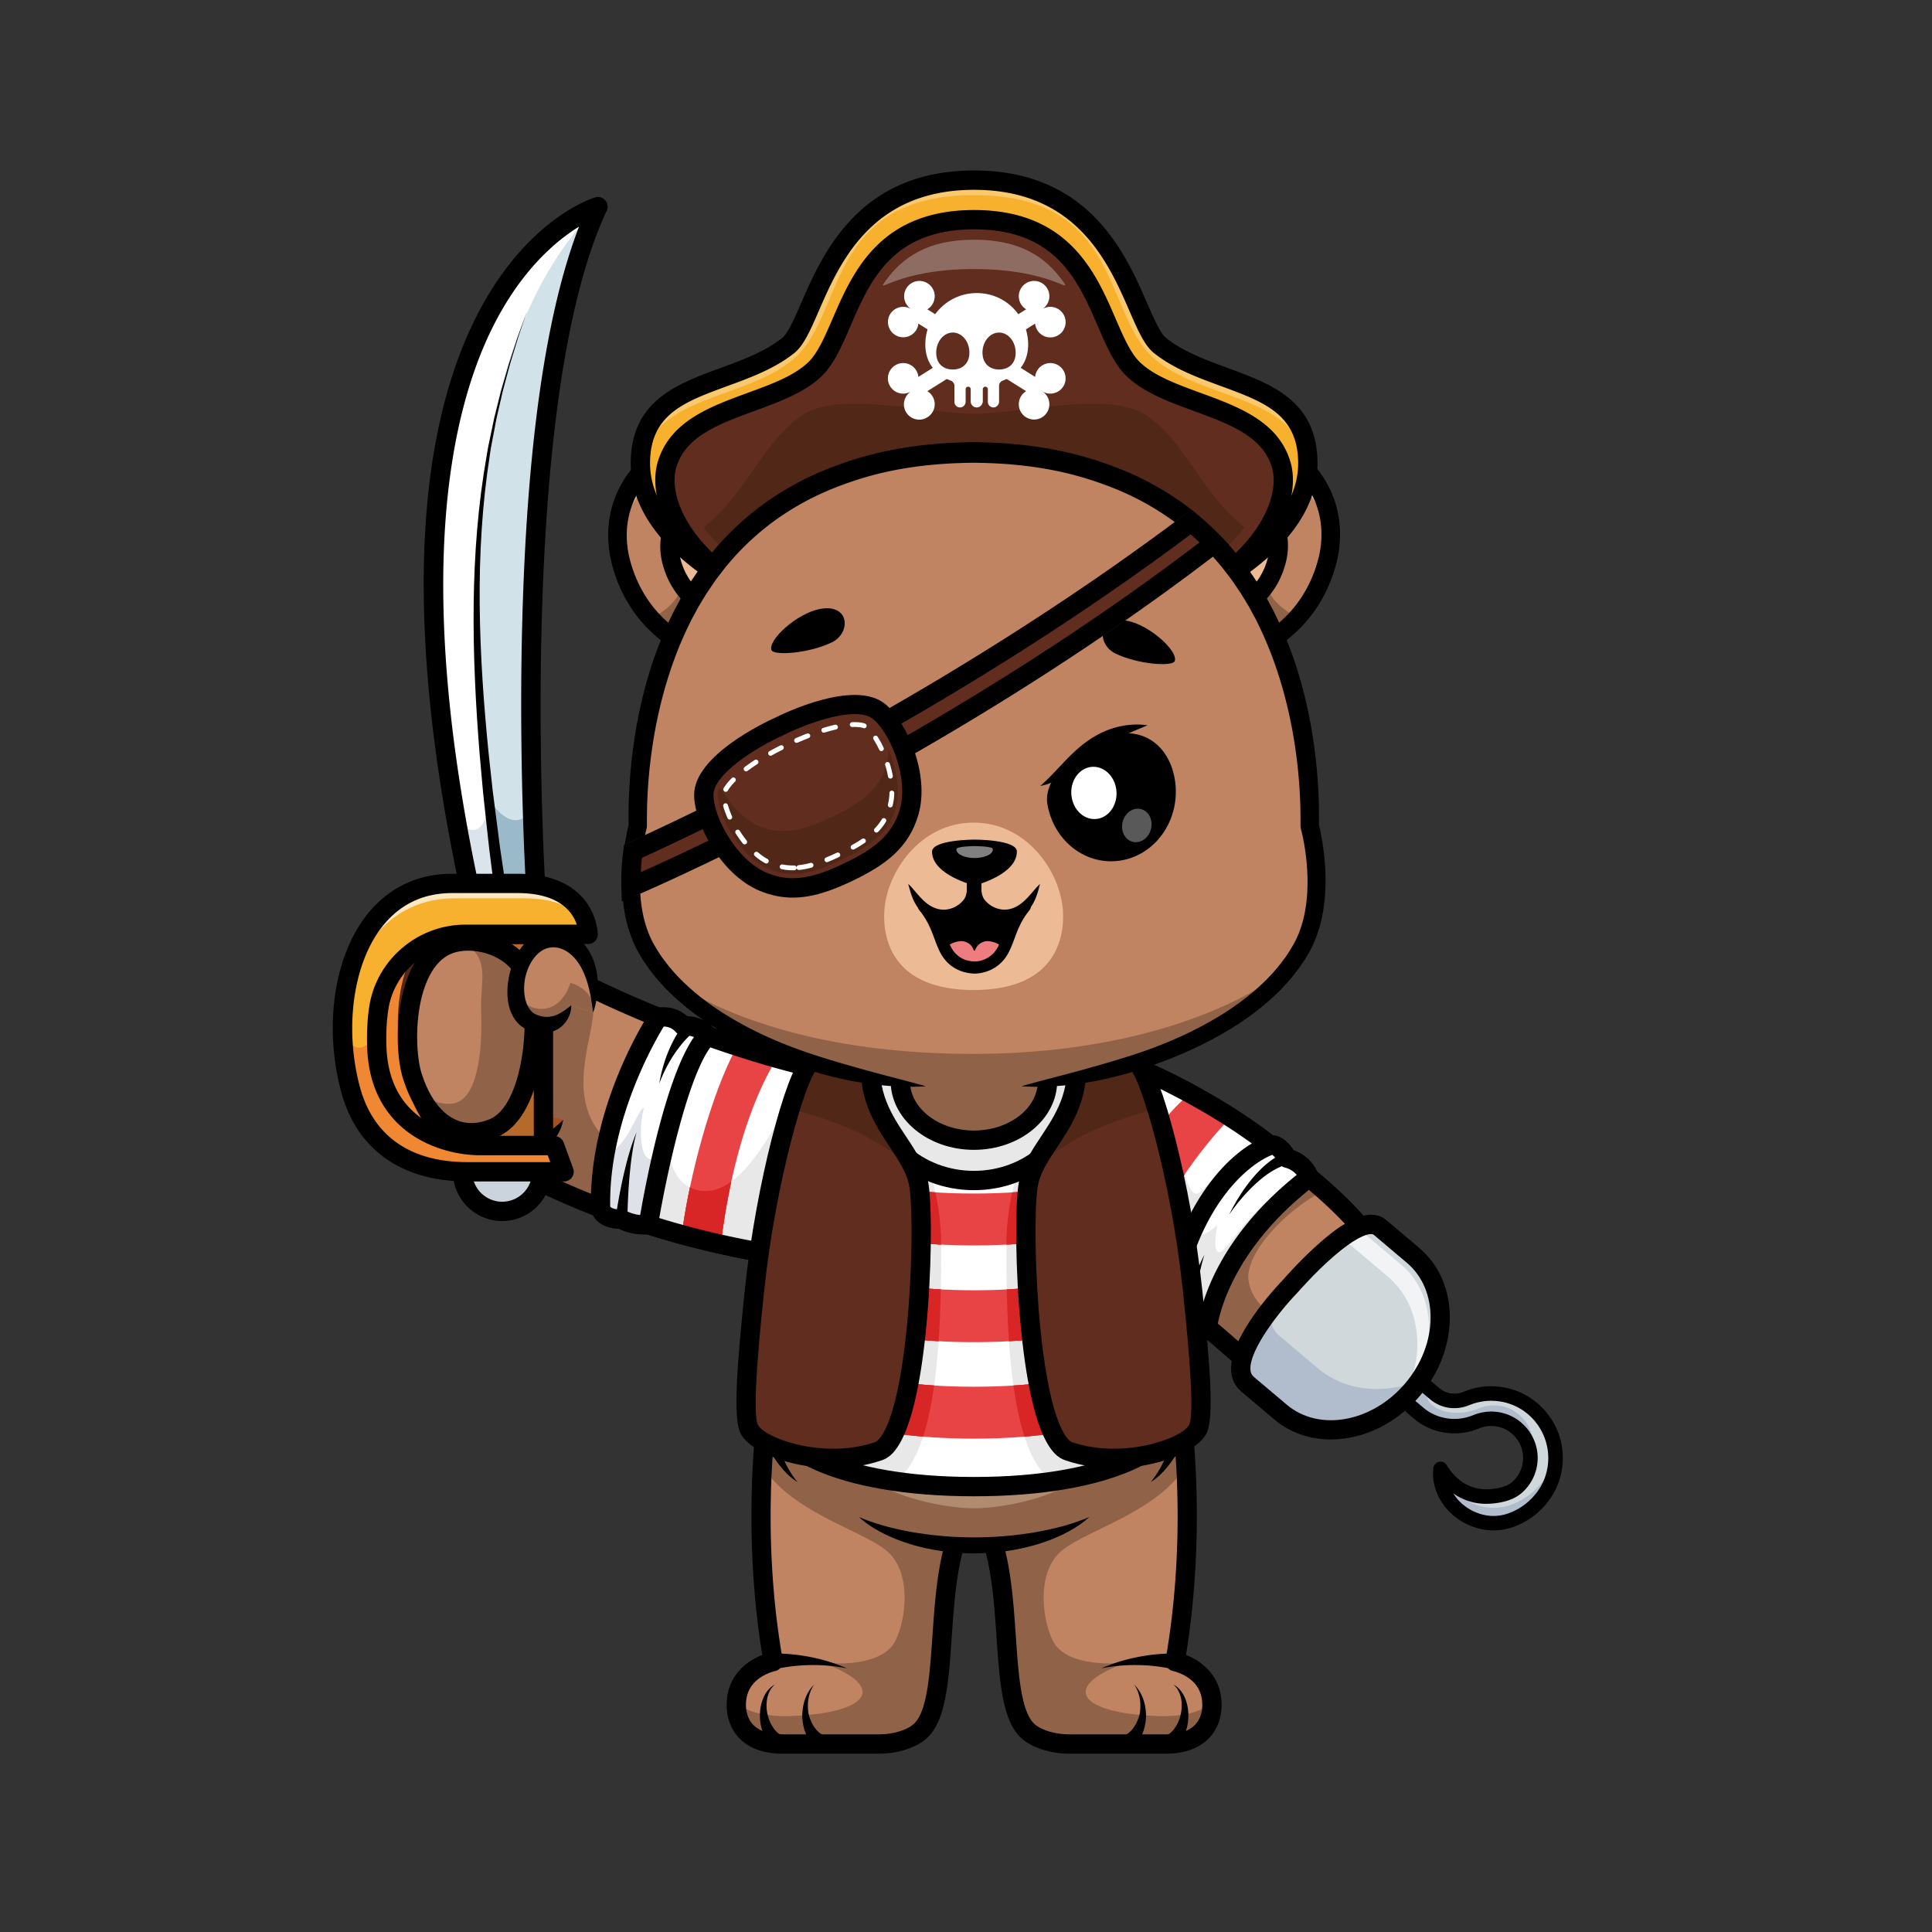 <svg id="Layer_1" data-name="Layer 1" xmlns="http://www.w3.org/2000/svg" viewBox="0 0 4000 4000"><rect x="0" y="0" width="4000" height="4000" fill="#333333" stroke="none"/><defs><style>.cls-1{fill:#c1612b;}.cls-2{fill:#c08462;}.cls-3{fill:#906349;}.cls-4{opacity:0.4;}.cls-5{fill:#fff;}.cls-6{fill:#ecba95;}.cls-7{fill:#ee7b8a;}.cls-8{fill:#cbd3dc;}.cls-9{fill:#f08733;}.cls-10{fill:#512717;}.cls-11{fill:#d1e3e9;}.cls-12{fill:#9abac9;}.cls-13{fill:#b1ccd3;}.cls-14{fill:#dbe4ea;}.cls-15{fill:#e8e8e8;}.cls-16{fill:#d82627;}.cls-17{fill:#e84445;}.cls-18{fill:#dee1e7;}.cls-19{fill:#a54e20;}.cls-20{fill:#b18b70;}.cls-21{fill:#602d1f;}.cls-22{fill:#f8b02f;}.cls-23{opacity:0.3;}.cls-24{fill:#b56a2c;}.cls-25{opacity:0.7;}.cls-26{fill:#d1d8db;}.cls-27{fill:#b1bdcc;}.cls-28{fill:#ee7d80;}.cls-29{opacity:0.5;}.cls-30{opacity:0.35;}</style></defs><path class="cls-1" d="M1808,2230.19c-200.84-12.06-631.4-182-735.69-277.89-84.46-77.64-169.12,365.82-169.12,365.82s334.76,272.33,900.88,300"/><path class="cls-2" d="M1804.1,2618.14c-566.1-27.69-900.88-300-900.88-300s26.59-139.29,64.86-248.07c30-85.34,67.16-151.91,104.28-117.77,104.28,95.86,534.87,265.84,735.69,277.92l-2.73,268.3Z"/><path class="cls-3" d="M1804.1,2618.14c-566.1-27.69-900.88-300-900.88-300s26.59-139.29,64.86-248.07c53.87-12.58,261.69-55.8,260.87,15.77-1.23,107.28-146.93,337.6,347.88,374.33,95.89,7.13,170.46,21.07,228.49,38.35Z"/><path d="M1804.13,2638.12c-.33,0-.67,0-1,0-295.66-14.45-527.63-96.18-670.16-162.2-155-71.77-238.86-139.42-242.36-142.26a20,20,0,0,1-7-19.27c.16-.88,17.13-89.21,43-179.38,49.06-171,86.87-201.46,111-209.45,16.67-5.51,33.82-1.24,48.27,12,99,91,526.28,260.81,723.34,272.64a20,20,0,1,1-2.39,39.93c-207.76-12.47-642.66-186.28-748-283.12-5.09-4.69-7.31-4-8.64-3.51-37.86,12.52-93.48,187.05-125,346.27,25.74,19.19,103.81,74,225.94,130.45,139.07,64.25,365.4,143.81,653.93,157.91a20,20,0,0,1-1,40Z"/><path class="cls-2" d="M1757.42,1148.55,1527.37,1375s-105-11.39-179.93-94.67c-25.3-28.12-47.21-64.5-60.45-111.39-40.76-144.28,67.66-266.27,218.36-272.92,71.46-3.14,125.14,33,164.16,78.89v0c63.08,74.14,87.91,173.62,87.91,173.62"/><g class="cls-4"><path class="cls-5" d="M1723.41,1059.06c-42.67-66.41-109-129.69-206-125.43-121.9,5.37-218,81.28-238.83,184.74-5.89-121.2,94-216.53,226.75-222.37,113.05-5,181.55,88.46,218.06,163.06"/></g><path class="cls-3" d="M1757.42,1148.55,1527.37,1375s-105-11.39-179.93-94.67c2.61,0,62-30,63.91-72.1,4.3-95.5,168.42-173.83,168.42-173.83s80.1-.55,89.74-59.45c63.08,74.14,87.91,173.62,87.91,173.62"/><path d="M1527.38,1394.19c-.7,0-1.4,0-2.1-.11-2-.22-201.48-24.07-256.79-219.93-19.58-69.34-8.22-138.17,32-193.81,44.84-62.05,119.2-99.79,204-103.53,200.39-8.76,268.76,255.8,271.58,267.07a19.22,19.22,0,0,1-37.3,9.33h0c-.61-2.46-63.62-245.31-232.58-238-73,3.22-136.63,35.16-174.55,87.63-33.19,45.93-42.48,103.06-26.16,160.86,48.14,170.48,216.83,191.35,224,192.15a19.22,19.22,0,0,1-2.08,38.33Z"/><path class="cls-6" d="M1653,1154s-36.25-145.16-140.32-140.56c-83.87,3.7-144.22,71.58-121.54,151.91C1420.29,1268.65,1524.9,1280,1524.9,1280"/><path class="cls-6" d="M1653,1154,1545.84,1259.4l-20.93,20.6s-104.63-11.37-133.8-114.71c-22.67-80.3,37.67-148.21,121.56-151.91,29.56-1.3,53.65,9.47,73,25.59,48.77,40.55,67.34,115,67.34,115"/><path class="cls-7" d="M1653,1154,1545.84,1259.4c-19.21-16.9-36.58-40.73-46-74.27-19.3-68.34,21.55-127.7,85.84-146.16,48.77,40.55,67.34,115,67.34,115"/><path d="M1524.92,1299.22c-.69,0-1.39,0-2.09-.11-4.8-.53-117.88-14.07-150.22-128.58-11.62-41.15-4.83-82.06,19.1-115.18,26.5-36.67,70.26-59,120.09-61.16,118.4-5.11,158.18,148.56,159.81,155.11a19.22,19.22,0,0,1-37.29,9.34h0c-.33-1.3-33.83-130-120.82-126-38,1.68-71.06,18.17-90.63,45.26-16.92,23.41-21.63,52.61-13.27,82.23,25.17,89.13,113.69,100.37,117.44,100.81a19.22,19.22,0,0,1-2.12,38.32Z"/><path class="cls-2" d="M2276.32,1147.67l230.81,225.66s105-11.75,179.61-95.29c25.21-28.2,47-64.66,60.08-111.6,40.27-144.41-68.57-266-219.29-272.17-71.47-2.89-125,33.43-163.89,79.44v0c-62.83,74.36-87.32,173.92-87.32,173.92"/><g class="cls-4"><path class="cls-5" d="M2310,1058.07c42.45-66.56,108.56-130.06,205.56-126.13,121.92,5,218.29,80.54,239.45,183.93,5.48-121.21-94.75-216.21-227.5-221.6-113.07-4.61-181.25,89.07-217.51,163.8"/></g><path class="cls-3" d="M2276.32,1147.67l230.81,225.66s105-11.75,179.61-95.29c-2.61,0-62.11-29.84-64.15-71.88-4.63-95.49-169-173.26-169-173.26s-80.09-.28-89.94-59.15c-62.83,74.36-87.32,173.92-87.32,173.92"/><path d="M2507.13,1392.53a19.22,19.22,0,0,1-2.12-38.32c7.12-.83,175.73-22.26,223.29-192.91,16.13-57.86,6.65-115-26.69-160.76-38.1-52.35-101.83-84.08-174.85-87-169.08-6.73-231.17,236.31-231.78,238.77a19.22,19.22,0,0,1-37.32-9.2c2.77-11.28,70.31-276.09,270.66-268,84.83,3.45,159.32,40.94,204.37,102.84,40.39,55.51,52,124.3,32.64,193.7-54.64,196.05-254,220.57-256,220.79A19.82,19.82,0,0,1,2507.13,1392.53Z"/><path class="cls-6" d="M2380.79,1152.73s35.75-145.28,139.84-141c83.89,3.42,144.46,71.1,122,151.5-28.82,103.44-133.4,115.14-133.4,115.14"/><path class="cls-6" d="M2380.78,1152.74l107.49,105.06,21,20.54s104.6-11.73,133.42-115.16c22.4-80.39-38.17-148.08-122.08-151.51-29.57-1.19-53.61,9.65-72.88,25.84-48.63,40.72-66.95,115.23-66.95,115.23"/><path class="cls-7" d="M2380.78,1152.74l107.49,105.06c19.15-17,36.45-40.84,45.8-74.42,19.07-68.41-22-127.63-86.34-145.87-48.63,40.72-66.95,115.23-66.95,115.23"/><path d="M2509.25,1297.55a19.22,19.22,0,0,1-2.11-38.32c3.69-.44,92.17-12,117-101.2,8.26-29.64,3.45-58.83-13.54-82.18-19.67-27-52.76-43.41-90.79-45-87-3.69-120.07,125.15-120.39,126.45a19.22,19.22,0,0,1-37.32-9.21c1.61-6.55,41-160.48,159.28-155.64,49.83,2,93.68,24.17,120.3,60.74,24.05,33,31,73.93,19.49,115.12-31.94,114.62-145,128.55-149.78,129.08A19.86,19.86,0,0,1,2509.25,1297.55Z"/><path class="cls-8" d="M1121.71,2426.07a82,82,0,1,1-82-82,82,82,0,0,1,82,82"/><path d="M1039.73,2528.05a102,102,0,1,1,102-102A102.1,102.1,0,0,1,1039.73,2528.05Zm0-164a62,62,0,1,0,62,62A62,62,0,0,0,1039.73,2364.1Z"/><path class="cls-9" d="M963.5,1911.57s-119.83,18.66-119.83,208.35,119.83,272,119.83,272S727.56,2367,749.33,2150.16s88.11-253.55,88.11-253.55Z"/><path class="cls-10" d="M963.51,2411.9c-.7,0-1.41,0-2.11-.11-2.56-.27-255.45-29.72-232-263.63,22.17-220.87,90.59-264.77,98.32-269a20,20,0,0,1,12-2.37l126.07,15a20,20,0,0,1,.86,39.6c-4.55.8-103.05,20.18-103.05,188.61,0,176,106.67,252.37,111.21,255.53a20,20,0,0,1-11.37,36.45ZM843.37,1917.46c-13.86,13.35-57.38,67.72-74.14,234.69-12.47,124.24,67.83,179.11,129.59,202.77-35.33-45.86-75.15-122.5-75.15-235,0-108.84,37.16-166.19,72.77-196.17Z"/><path class="cls-11" d="M1110.93,1870.63S1041.48,847,1238.05,427.83c0,0-533.18,156.61-266,1411.3Z"/><path class="cls-11" d="M1110.93,1870.63l-71.15-16.13L972,1839.12C706.55,592.27,1231.42,429.82,1238,427.87c-196.53,419.22-127.08,1442.76-127.08,1442.76"/><path class="cls-11" d="M1102.17,1674c3.57,120,8.75,196.66,8.75,196.66l-71.15-16.13L972,1839.12q-15.3-71.77-27.16-138.78C746.06,580,1231.66,429.74,1238,427.87c-142.76,304.5-145.16,927.76-135.84,1246.1"/><path class="cls-12" d="M1110.93,1870.63l-71.15-16.13L972,1839.12q-15.3-71.77-27.16-138.78c22.64,20.57,61,41.3,66.8-46.81,0,0,49.62,85,90.51,20.44,3.56,120,8.75,196.66,8.75,196.66"/><path class="cls-13" d="M1039.78,1854.5,972,1839.12q-15.3-71.77-27.16-138.78c21.48,19.49,57,39.14,65.63-33.95,10,78.69,21,143.66,29.28,188.11"/><path class="cls-5" d="M1039.78,1854.5,972,1839.12C706.54,592.27,1231.42,429.82,1238,427.87,873.35,789.75,995.41,1616.71,1039.78,1854.5"/><path class="cls-14" d="M1039.78,1854.5,972,1839.12q-15.3-71.77-27.16-138.78c21.48,19.49,57,39.14,65.63-33.95,10,78.69,21,143.66,29.28,188.11"/><path d="M1091.59,642.77l-12.42,36.8L1073,698l-5.67,18.57L1056,753.68l-10.07,37.49-5,18.74-4.35,18.92-8.68,37.8-7.24,38.11-3.6,19c-1.28,6.34-2,12.77-3,19.15-16,102.17-21.86,205.65-20.91,309s8.32,206.55,18.67,309.39l8.44,77.08,9.87,76.93,5,38.44,5.65,38.38,11.3,76.73-24.62,3.58-9.79-77.21-4.9-38.59-4.26-38.69-8.36-77.39L993.18,1563c-8.33-103.46-13.66-207.27-12.53-311.13s9.1-207.73,27.22-310c1.15-6.39,2-12.82,3.39-19.16l4-19,8-38.07,9.45-37.74,4.73-18.86,5.43-18.67L1053.73,753l12.08-36.95,6-18.46,6.58-18.29Z"/><path d="M1110.91,1890.63A20,20,0,0,1,1091,1872c-.17-2.57-17.34-260.35-10.19-566,8.78-375.33,48.43-656.34,118-836.73-45.86,28.16-118.54,88.09-178.13,206.87-88.32,176.08-165,520.06-29,1158.87a20,20,0,0,1-39.12,8.33c-61.33-288-85.4-542.11-71.55-755.3C892.09,916.17,927.79,770.12,987,653.89c102.64-201.35,239.6-243.55,245.38-245.25a20,20,0,0,1,23.75,27.68c-192.12,409.71-126,1422.77-125.28,1433a20,20,0,0,1-18.6,21.31C1111.82,1890.62,1111.36,1890.63,1110.91,1890.63Z"/><path class="cls-5" d="M1808,2230.19c-100.42-6-258.27-51.54-404-107.52-75.46,96.15-121.08,351.63-115.26,395,138.8,49.07,312.19,90.51,515.38,100.45"/><path class="cls-5" d="M1804.1,2618.14a1838.91,1838.91,0,0,1-311.7-42q-41.67-9.3-80.62-20c-43.58-11.87-84.67-24.85-123.06-38.43-5.8-43.4,39.81-298.89,115.25-395,40.37,15.51,81.63,30.21,122.37,43.46,27.73,9.06,55.23,17.45,82,25,75.91,21.36,146,35.89,199.71,39.1Z"/><path class="cls-5" d="M1804.1,2618.14c-51-2.51-100.19-7-147.39-13.08-57.78-7.45-112.56-17.3-164.31-28.9q-41.67-9.3-80.62-20c-43.58-11.87-84.67-24.85-123.06-38.43-2.21-16.54,3-63.84,14.53-121.38,18.73-93.55,54-214.13,100.72-273.66,40.37,15.51,81.63,30.21,122.37,43.46,27.73,9.06,55.23,17.45,82,25,75.91,21.36,146,35.89,199.71,39.1Z"/><path class="cls-15" d="M1656.71,2605.06c-57.78-7.45-112.56-17.31-164.31-28.9q-41.67-9.3-80.62-20c-43.58-11.87-84.67-24.85-123.06-38.43-2.21-16.54,3-63.84,14.53-121.38l87.45-107.47s-35.94,150.18,50.52,174.34c93.65,26.17,165.84-146.05,187.69-169.41,14.55-15.54,23.45,179.19,27.8,311.28"/><path class="cls-16" d="M1514,2446.24c-11,50.67-17.67,96.33-21.63,129.92q-41.67-9.3-80.62-20c3.56-29.21,9.31-62.68,16.71-97.86a68.45,68.45,0,0,0,12.73,4.92c26.17,7.29,50.66-.88,72.81-17"/><path class="cls-17" d="M1608.34,2191.11c-76.48,125.59-105.56,297-115.94,385q-41.67-9.3-80.62-20c14-115.21,61.54-295.78,114.56-390,27.74,9.06,55.23,17.45,82,25"/><path class="cls-16" d="M1514,2446.24c-11,50.67-17.67,96.33-21.63,129.92q-41.67-9.3-80.62-20c3.56-29.21,9.31-62.68,16.71-97.86a68.45,68.45,0,0,0,12.73,4.92c26.17,7.29,50.66-.88,72.81-17"/><path d="M1804.13,2638.12c-.33,0-.67,0-1,0-180-8.79-355.29-43-521.06-101.56a20,20,0,0,1-13.16-16.19c-6.83-50.82,40.82-310,119.35-410a20,20,0,0,1,22.9-6.32c159.12,61.1,307.93,100.81,398.07,106.22a20,20,0,1,1-2.39,39.93c-91.24-5.47-238.32-44-395.66-103.35-62.47,92.81-101.14,297.18-103,356.5,158.31,54.57,325.39,86.47,496.86,94.85a20,20,0,0,1-1,40Z"/><path class="cls-5" d="M1362.5,2106.32S1238.63,2293.39,1243.42,2501c0,0,1.45,22.91,43.17,23.5,12.82,6.81,31.23,12.86,55.73,11.2,0,0,51.38-317.51,121.87-390.71,0,0-7.23-21-50.14-21.55-16-18.27-37.39-19.58-51.55-17.07"/><path class="cls-5" d="M1464.18,2144.92c-34.87,36.23-65,132.24-86.7,220-22,89.66-35.14,170.73-35.14,170.73-24.52,1.64-42.91-4.38-55.77-11.22-41.69-.59-43.16-23.48-43.16-23.48-.92-40.76,3.08-80.71,10.14-118.61,28.94-155.17,109-276,109-276,14.15-2.51,35.55-1.22,51.56,17.07,42.9.6,50.12,21.53,50.12,21.53"/><path class="cls-18" d="M1377.48,2364.93c-22,89.66-35.14,170.73-35.14,170.73-24.52,1.64-42.92-4.39-55.77-11.21-41.69-.6-43.16-23.48-43.16-23.48-.93-40.77,3.08-80.72,10.14-118.62,37.48,12.3,67.63-89.24,79.62-88.37-14,52.69-4.2,114.76,18.44,104.55,9.28-4.2,18.12-18.36,25.87-33.6"/><path d="M1334.15,2555.93a120.44,120.44,0,0,1-52.63-11.64c-54.93-2.84-58-40.44-58.06-42.08,0-.26,0-.53,0-.8-4.88-211.4,117.2-398.28,122.4-406.14a20,20,0,0,1,13.2-8.65c24-4.24,46.76,2,63.69,17.14,48.23,3.55,59.25,31.34,60.39,34.66a20,20,0,0,1-4.5,20.39c-54.27,56.36-102.52,293.44-116.53,380a20,20,0,0,1-18.39,16.76Q1338.87,2555.93,1334.15,2555.93Zm-70.78-57.76c1.44,2,7.64,6.06,23.5,6.28a20.11,20.11,0,0,1,9.11,2.34,78.52,78.52,0,0,0,29.45,8.72c11.61-67.06,52.73-284.33,111.42-368.45-4.91-1.89-12.25-3.52-23.07-3.67a20,20,0,0,1-14.78-6.82c-7.66-8.75-17.19-11.08-24.82-11.22C1351.55,2162.57,1260.19,2324,1263.37,2498.17Z"/><path class="cls-1" d="M2193.94,2175.15c204.12,10.72,581.4,278.82,653.57,408,38.44,68.82-85.42,287.45-245.32,246.7-35.24-9-145.47-151.32-364.28-242.54"/><path class="cls-1" d="M2193.94,2175.15c204.12,10.72,581.4,278.82,653.57,408,38.44,68.82-85.42,287.45-245.32,246.7-35.24-9-145.47-151.32-364.28-242.54Z"/><path class="cls-2" d="M2784.88,2764.35c-45.86,49.58-110.63,83.91-182.69,65.55-35.24-9-145.49-151.3-364.28-242.56l-44-412.18c152.34,8,401.15,159.34,547.55,289.37,49.76,44.2,87.7,85.91,106,118.67,21.11,37.81-6.76,120.77-62.64,181.15"/><path class="cls-3" d="M2784.88,2764.35c-45.86,49.58-110.63,83.91-182.69,65.55-35.24-9-145.49-151.3-364.28-242.56l-44-412.18c152.34,8,401.15,159.34,547.55,289.37-83.83,43.16-165.63,134.09-156.39,188.12,14.1,82.75,132,105.48,199.77,111.7"/><path d="M2641,2854.78a176.25,176.25,0,0,1-43.73-5.51c-15.84-4-33.59-19.48-65.8-47.52-58-50.5-155.14-135-301.25-195.93a20,20,0,0,1,15.39-36.92c152.09,63.4,252.27,150.59,312.12,202.68,19.86,17.29,42.38,36.89,49.45,38.94,89.43,22.8,155-47.38,179-78.62,42.11-54.75,56.7-116.05,43.91-139-33.67-60.28-142.5-157.33-270.81-241.49C2417,2258.14,2280,2199.7,2192.9,2195.12a20,20,0,1,1,2.09-39.94c211.41,11.1,593.36,281.06,670,418.26,25.82,46.24-4.16,127-47.12,182.84C2768.93,2819.91,2705.14,2854.77,2641,2854.78Z"/><path class="cls-5" d="M2164.08,2158.58c132.14,1.39,395.1,142.67,505.19,246.48-72.65,47.65-165.21,215.45-186.19,329.72-31-11.31-169-111.5-245.17-147.42Z"/><path class="cls-5" d="M2669.28,2405.07c-72.64,47.64-165.23,215.44-186.21,329.71-19.07-7-78.61-47.51-139.35-86.07-24.3-15.43-48.76-30.52-70.9-43-12.53-7.09-24.34-13.31-34.91-18.33l-73.85-428.76c75.17.79,192.68,46.85,300.27,105.56,28.94,15.72,57.14,32.39,83.59,49.39,48.22,30.84,90.72,62.65,121.36,91.54"/><path class="cls-5" d="M2669.28,2405.07c-72.64,47.64-165.23,215.44-186.21,329.71-19.07-7-78.61-47.51-139.35-86.07-24.3-15.43-48.76-30.52-70.9-43-12.53-7.09-24.34-13.31-34.91-18.33l-73.85-428.76c75.17.79,192.68,46.85,300.27,105.56,28.94,15.72,57.14,32.39,83.59,49.39,48.22,30.84,90.72,62.65,121.36,91.54"/><path class="cls-5" d="M2669.28,2405.07c-20,13.07-41.38,35.21-62.4,62.78-55.65,72.93-108.59,184-123.81,266.93-19.07-7-78.61-47.51-139.35-86.07-24.3-15.43-48.76-30.52-70.9-43-12.53-7.09-24.34-13.31-34.91-18.33l-73.85-428.76c45,.46,105,17.13,169,43a1261.93,1261.93,0,0,1,131.23,62.56c28.94,15.72,57.14,32.39,83.59,49.39,48.22,30.84,90.72,62.65,121.36,91.54"/><path class="cls-15" d="M2606.88,2467.85c-55.64,72.93-108.59,184-123.81,266.93-19.07-7-78.61-47.52-139.35-86.08-24.3-15.42-48.76-30.51-70.9-43-12.52-7.09-24.34-13.31-34.91-18.33l-73.85-428.76c45,.46,105,17.12,169,43,35.16,45.48,81.64,120.9,121.9,237,26.12,75.42,34.42.54,96-23.63,17.83-7,37.77,18.12,55.85,52.91"/><path class="cls-16" d="M2452.6,2431.69c-39.31,57.72-79.53,130.57-108.88,217l-70.9-43c17.45-61.08,60.41-189.48,134.29-282.9a1017.89,1017.89,0,0,1,45.49,108.92"/><path class="cls-17" d="M2343.72,2648.71c55.89-164.53,151.08-279.92,204.2-335.18-26.45-17-54.65-33.67-83.59-49.39-109.54,88-169.95,266.11-191.52,341.53Z"/><path class="cls-16" d="M2452.6,2431.69c-39.31,57.72-79.53,130.57-108.88,217l-70.9-43c17.45-61.08,60.41-189.48,134.29-282.9a1017.89,1017.89,0,0,1,45.49,108.92"/><path d="M2483.08,2754.78a20,20,0,0,1-6.86-1.21c-15.24-5.56-44.45-24.26-94.75-56.82-49.56-32.09-111.24-72-152.1-91.3a20,20,0,0,1,17.07-36.18c43.28,20.42,103.57,59.46,156.77,93.9,24,15.53,48.49,31.4,65.93,41.77,27.36-108.83,102.64-242.51,169-301-118.24-101.57-357.37-224.14-474.24-225.36a20,20,0,0,1,.21-40h.21c134.6,1.41,402.19,142.06,518.71,251.93a20,20,0,0,1-2.75,31.27c-65.94,43.25-157.17,206-177.49,316.62a20,20,0,0,1-19.67,16.38Z"/><path class="cls-5" d="M2424.07,2700.42s7.09,26.51,33,30c0,0,17.47,22.84,42.78,18.07,0,0,13.19-159.07,210.46-310.67,0,0-8.62-30.29-45.41-39.94,0,0-18.14-33-35.2-26.64-71.74,26.64-171.68,131.34-205.64,329.21"/><path class="cls-5" d="M2710.33,2437.79q-17.11,13.13-32.39,26.37c-166.38,143.08-178.08,284.31-178.08,284.31-25.29,4.76-42.78-18.08-42.78-18.08-25.92-3.45-33-30-33-30,9.37-54.48,23.72-101.91,41.13-142.59,45.74-107,112.53-167.3,164.53-186.62,17-6.35,35.15,26.66,35.15,26.66,36.82,9.62,45.45,39.93,45.45,39.93"/><path class="cls-15" d="M2677.94,2464.16c-166.38,143.08-178.07,284.3-178.07,284.3-25.3,4.77-42.8-18.07-42.8-18.07-25.91-3.45-33-30-33-30,9.37-54.48,23.72-101.91,41.13-142.59,14.14,1.58,35-1,55.1-21.81,0,0-14.43,73.43,11.41,52.82,20.73-16.5,73.18-107.71,137.57-127.95,4.6-1.45,7.38-.2,8.66,3.28"/><path d="M2493,2769.11c-20.13,0-36.64-10.76-46.4-20.49-25.59-7-38.25-29.69-41.82-43a20.06,20.06,0,0,1-.4-8.55c33.36-194.39,133.73-313.13,218.39-344.58,22-8.16,42.22,8.34,55.39,28.57,32.16,11.59,47.39,37.11,51.43,51.29a20,20,0,0,1-7,21.33c-186.94,143.66-202.59,295-202.72,296.54a20.1,20.1,0,0,1-16.23,17.93A57.3,57.3,0,0,1,2493,2769.11Zm-20-50.88a36.62,36.62,0,0,0,10.24,8.24c10.06-47.89,49.76-172.13,201.48-294-4.71-5.66-12.48-12.07-24.85-15.31a20,20,0,0,1-12.45-9.71c-3.64-6.53-9.7-13.94-13.34-16.52-55.23,22.1-154,110.26-189.33,307.53,2.05,4.28,6.56,10.94,15,12.06a20,20,0,0,1,13.24,7.67Zm-48.89-17.81h0Z"/><path d="M2493.7,2597.71c-3.63,11.26-6.58,22.69-9.16,34.15s-4.73,23-6.43,34.58-3,23.12-3.76,34.67c-.9,11.55-.95,23.08-.83,34.49L2448.7,2734c2-12.09,4.2-24.06,7.23-35.77,2.87-11.76,6.27-23.31,10.09-34.67s8-22.57,12.59-33.56,9.54-21.8,15.09-32.26"/><path class="cls-19" d="M1166,2318.49c-58,111.91-252.15,94.44-306.91-75"/><path d="M1166,2318.49c-2.81,17.38-11.56,33.88-23.84,47.5a120.72,120.72,0,0,1-45.61,31c-34.91,13.17-73.8,13.58-109.34,3.6s-68.1-30.48-92.87-57.47c-25.18-26.82-41.88-60.26-51-94.5a16.61,16.61,0,0,1,31.38-10.66l.19.46a303.74,303.74,0,0,0,20.72,41.51l6.18,9.65,6.79,9.15A193.78,193.78,0,0,0,958,2344.35a178.67,178.67,0,0,0,40.39,18.94c28.3,9.08,59.25,10.76,87.86,2.78s54.91-23,79.81-47.58"/><path class="cls-1" d="M2061.75,3083c-156.19,72.15-77.49,416-152.6,497.38-19.32,20.94-58.73,30.44-88,30.44H1620c-92.8,0-102.8-68.65-92.17-106.68,9.9-35.39,41-56.09,73-64.05-50.82-290.09-13.92-578.71,19.21-682"/><path class="cls-2" d="M2061.75,3083c-156.2,72.14-77.47,416-152.61,497.38-19.29,20.91-58.74,30.4-87.93,30.4H1620c-77.59,0-97.29-48-95.4-86a93.14,93.14,0,0,1,3.27-20.68c9.9-35.36,40.94-56.07,73-64.06-25-142.8-28.79-285.27-22.21-405.42,6.78-123.94,24.59-224.14,41.38-276.58Z"/><path class="cls-3" d="M2061.75,3083c-156.2,72.14-77.47,416-152.61,497.38-19.29,20.91-58.74,30.4-87.93,30.4H1620c-77.59,0-97.29-48-95.4-86,16.84,15.66,50.15,30.4,114.25,28,160.48-6.05,201.86-60.55,62.54-110.82,0,0,102.26,14,143.85-32,23.73-26.24,48.64-136.1-1.17-191.28-42.72-47.36-203.4-81.79-265.45-184.06,6.78-123.94,24.59-224.14,41.38-276.58Z"/><path d="M1821.19,3630.81H1620c-54.39,0-82.27-21.71-96.09-39.93-22.14-29.17-22.44-66.72-15.34-92.13,9.12-32.62,34.58-58.78,69.61-72.44-45-275.49-14.32-558.67,22.77-674.36a20,20,0,0,1,38.09,12.21c-28.77,89.74-71.16,372.18-18.55,672.47a20,20,0,0,1-14.87,22.86c-14.39,3.58-48.9,15.62-58.53,50-4.31,15.42-4.62,39.65,8.68,57.18,12.14,16,33.75,24.11,64.23,24.11h201.17c25.4,0,58.72-8.25,73.27-24,25.57-27.7,30.68-101.55,36.09-179.74,8.9-128.56,19-274.27,122.82-322.23a20,20,0,0,1,16.77,36.31c-82.34,38-91.55,171.2-99.68,288.68-6.17,89.11-11.5,166.07-46.61,204.11C1900.34,3619.41,1855.35,3630.81,1821.19,3630.81Z"/><path d="M1753.65,3454.18a350.11,350.11,0,0,0-38.25-5.48,343.66,343.66,0,0,0-38.19-1.32,360.87,360.87,0,0,0-37.73,2.57c-6.23.74-12.41,1.68-18.52,2.72-3,.58-6.09,1.1-9.06,1.77s-6.11,1.34-8.49,2a16.71,16.71,0,0,1-9.18-32.13,17,17,0,0,1,3.57-.62l.41,0c4-.22,7.22-.24,10.72-.21s6.81.13,10.2.22c6.75.31,13.46.74,20.11,1.38a378,378,0,0,1,39.48,5.79,363.39,363.39,0,0,1,74.93,23.31"/><path d="M1685.35,3487.72a78.76,78.76,0,0,0-12.06,33.44,92,92,0,0,0-.35,17.48c.21,2.87.48,5.91.93,8.6a65.85,65.85,0,0,0,2.13,8c3.52,10.66,9,20.77,16,28.08s15,11.18,22.84,11.3l-7.28,32.36a60.43,60.43,0,0,1-21.29-12.07,66.68,66.68,0,0,1-14.06-17.78c-6.94-12.74-10-26-11-39.16a80.57,80.57,0,0,1-.11-10.09c.24-3.39.51-6.43.94-9.64a100.77,100.77,0,0,1,4.18-18.68,82.46,82.46,0,0,1,19.19-31.84"/><path d="M1604.3,3487.72c-9.41,8-14.33,19.28-16.23,30.56a82.6,82.6,0,0,0,1.7,33.8,75.69,75.69,0,0,0,14,28.83c6.37,7.91,14.36,13.07,22,14.32l-11.4,31.15a62.46,62.46,0,0,1-19.42-14.17,73.84,73.84,0,0,1-12.44-18.39,96.49,96.49,0,0,1-9.14-39.64,94.93,94.93,0,0,1,6.8-38.27c4.88-11.85,13.2-22.61,24.18-28.19"/><path class="cls-1" d="M1971.93,3083c156.19,72.15,77.49,416,152.59,497.38,19.33,20.94,58.74,30.44,88,30.44h201.18c92.8,0,102.8-68.65,92.16-106.68-9.89-35.39-41-56.09-73-64.05,50.82-290.09,13.91-578.71-19.21-682"/><path class="cls-2" d="M1971.93,3083c156.2,72.14,77.47,416,152.6,497.38,19.3,20.91,58.75,30.4,87.94,30.4h201.2c77.6,0,97.3-48,95.4-86a92.58,92.58,0,0,0-3.26-20.68c-9.9-35.36-40.94-56.07-73-64.06,25-142.8,28.79-285.27,22.2-405.42-6.78-123.94-24.58-224.14-41.38-276.58Z"/><path class="cls-3" d="M1971.93,3083c156.2,72.14,77.47,416,152.6,497.38,19.3,20.91,58.75,30.4,87.94,30.4h201.2c77.6,0,97.3-48,95.4-86-16.83,15.66-50.14,30.4-114.25,28-160.47-6.05-201.85-60.55-62.53-110.82,0,0-102.26,14-143.85-32-23.74-26.24-48.65-136.1,1.17-191.28,42.72-47.36,203.4-81.79,265.44-184.06-6.78-123.94-24.58-224.14-41.38-276.58Z"/><path d="M2413.66,3630.81H2212.48c-34.15,0-79.14-11.4-102.65-36.87-35.12-38-40.44-115-46.61-204.11-8.13-117.48-17.34-250.65-99.68-288.68a20,20,0,1,1,16.77-36.31c103.84,48,113.92,193.67,122.81,322.23,5.41,78.19,10.52,152,36.1,179.74,14.54,15.75,47.87,24,73.26,24h201.18c30.49,0,52.09-8.11,64.23-24.11,13.3-17.53,13-41.76,8.67-57.18-9.62-34.41-44.13-46.45-58.52-50a20,20,0,0,1-14.87-22.86c52.6-300.28,10.21-582.73-18.55-672.47a20,20,0,1,1,38.09-12.21c37.08,115.7,67.77,398.88,22.77,674.36,35,13.66,60.48,39.82,69.6,72.43,7.11,25.42,6.81,63-15.33,92.14C2495.93,3609.09,2468.05,3630.81,2413.66,3630.81Z"/><path d="M2280,3454.18a363.39,363.39,0,0,1,74.93-23.31,377.86,377.86,0,0,1,39.47-5.79c6.66-.64,13.37-1.07,20.12-1.38,3.39-.09,6.77-.23,10.2-.22s6.71,0,10.72.21l.32,0a16.71,16.71,0,1,1-1.86,33.36,17.49,17.49,0,0,1-3.66-.61c-2.38-.68-5.56-1.43-8.49-2s-6-1.19-9.06-1.77c-6.12-1-12.29-2-18.52-2.72a361.06,361.06,0,0,0-37.74-2.57,343.83,343.83,0,0,0-38.19,1.32,349.93,349.93,0,0,0-38.24,5.48"/><path d="M2348.33,3487.72a82.46,82.46,0,0,1,19.19,31.84,100.77,100.77,0,0,1,4.18,18.68c.43,3.21.7,6.25.94,9.64a80.57,80.57,0,0,1-.11,10.09c-1,13.2-4.1,26.42-11,39.16a66.88,66.88,0,0,1-14.06,17.78,60.43,60.43,0,0,1-21.29,12.07l-7.28-32.36c7.8-.12,15.87-3.88,22.83-11.3s12.47-17.42,16-28.08a65.85,65.85,0,0,0,2.13-8c.44-2.69.72-5.73.93-8.6a91.22,91.22,0,0,0-.36-17.48,78.61,78.61,0,0,0-12.05-33.44"/><path d="M2429.38,3487.72c11,5.58,19.29,16.34,24.18,28.19a95.1,95.1,0,0,1,6.8,38.27,96.5,96.5,0,0,1-9.15,39.64,73.8,73.8,0,0,1-12.43,18.39,62.57,62.57,0,0,1-19.42,14.17l-11.4-31.15c7.63-1.25,15.63-6.41,22-14.32a75.84,75.84,0,0,0,13.95-28.83,82.6,82.6,0,0,0,1.7-33.8c-1.9-11.28-6.82-22.6-16.23-30.56"/><path class="cls-3" d="M2350.45,2397.85C2429.84,2552.75,2466,2717,2466,2825.76c0,120.69-43.73,208.79-83.42,242.67l-127.28,72.37c-47.07,31.15-135.13,58.79-238.44,58.79S1825.47,3172,1778.4,3140.8l-127.29-72.37c-39.69-33.88-83.41-122-83.41-242.67,0-108.75,36.14-273,115.52-427.91,0,0,123-284,333.62-284s333.61,284,333.61,284"/><path d="M1651.11,3068.43c-12.8-7.88-23.93-18.68-33.63-30.41a237.93,237.93,0,0,1-25.54-38.07c-14.68-26.92-25.1-56.09-31.88-86s-9.8-60.64-10.37-91.27a605.67,605.67,0,0,1,5.42-91.08c8.19-60,23.43-118.66,43.85-175.19,19.87-56.65,46.66-111.22,84.26-158.54-15.88,58.25-35,113.18-51.43,169.21l-3.1,10.48-2.81,10.56c-1.82,7-3.9,14-5.65,21.09-3.49,14.13-6.94,28.25-10,42.44-1.68,7.07-3.1,14.18-4.47,21.31s-3.06,14.18-4.25,21.32l-3.81,21.39-3.46,21.41c-4.15,28.59-7.29,57.27-8.37,85.8a483.58,483.58,0,0,0,4.9,85.36,454.67,454.67,0,0,0,19.81,83.42c2.44,6.75,4.9,13.52,7.67,20.19s5.9,13.16,9.11,19.67a194.69,194.69,0,0,0,23.79,36.92"/><path d="M2382.56,3068.43a194.74,194.74,0,0,0,23.8-36.92c3.21-6.51,6.31-13,9.1-19.67s5.24-13.44,7.68-20.19a454.64,454.64,0,0,0,19.8-83.42,482.64,482.64,0,0,0,4.91-85.36c-1.08-28.53-4.23-57.21-8.38-85.8l-3.45-21.41-3.82-21.39c-1.18-7.14-2.79-14.22-4.24-21.32s-2.8-14.24-4.47-21.31c-3.1-14.19-6.56-28.31-10-42.44-1.74-7.06-3.82-14-5.64-21.09l-2.82-10.56-3.09-10.48c-16.48-56-35.56-111-51.44-169.21,37.61,47.32,64.39,101.89,84.27,158.54,20.42,56.53,35.66,115.16,43.84,175.19a605.67,605.67,0,0,1,5.43,91.08c-.57,30.63-3.58,61.33-10.37,91.27s-17.21,59.09-31.88,86A237.93,237.93,0,0,1,2416.2,3038c-9.7,11.73-20.84,22.53-33.64,30.41"/><path d="M2255.28,3140.8a183.8,183.8,0,0,1-25.06,19.35c-4.36,3.09-9,5.53-13.58,8.31-4.63,2.62-9.37,5-14.08,7.48a369,369,0,0,1-59.52,22.79c-40.93,11.81-83.59,17.24-126.2,17.44-42.6-.2-85.28-5.63-126.19-17.44a368.72,368.72,0,0,1-59.53-22.79c-4.72-2.5-9.46-4.86-14.07-7.48-4.56-2.78-9.23-5.22-13.59-8.31a183.19,183.19,0,0,1-25.06-19.35c38.52,16.48,78.08,25.84,118,32.54a755.52,755.52,0,0,0,240.86,0c39.92-6.7,79.48-16.06,118-32.54"/><path class="cls-20" d="M2364.74,2832.28c.08,255.83-280.37,290.48-347.88,290.48l0-.29v.29c-67.51,0-348-34.65-347.88-290.48,0-73.46,28.53-487.35,347.88-487.35s347.88,413.89,347.92,487.35"/><path class="cls-5" d="M2016.84,2320c-411.94,0-418.36,449.3-418.36,607.12,0,63.31,128.74,150.75,418.36,150.75h-.43c289.61,0,418.36-87.44,418.36-150.75,0-157.82-6.42-607.12-418.36-607.12Z"/><path class="cls-5" d="M2016.84,2320c-411.94,0-418.36,449.3-418.36,607.12,0,63.31,128.74,150.75,418.36,150.75h-.43c289.61,0,418.36-87.44,418.36-150.75,0-157.82-6.42-607.12-418.36-607.12Z"/><path class="cls-5" d="M2434.77,2927.12c0,63.28-128.62,150.68-417.94,150.76h-.41c-289.33-.08-417.94-87.48-417.94-150.76,0-23.3.12-52.9,1.7-86.53,1.29-27.69,3.56-58.13,7.51-89.89,3-24.54,7.08-49.92,12.47-75.5a702.49,702.49,0,0,1,23.84-86.36,526.15,526.15,0,0,1,31.76-73.14c15.84-29.81,35-57.88,58-82.93,61.78-67.17,151.75-112.69,282.81-112.73s221,45.56,282.82,112.73c23,25.05,42.21,53.12,58,82.93a527.4,527.4,0,0,1,31.77,73.14,704.27,704.27,0,0,1,23.84,86.36c5.38,25.58,9.45,51,12.47,75.5,3.94,31.76,6.22,62.2,7.51,89.89,1.57,33.63,1.7,63.23,1.7,86.53"/><path class="cls-15" d="M1948.67,2579.55c0,158.17-4.1,429.59-96.28,487.34-174.47-25.41-253.91-90-253.91-139.77,0-23.3.12-52.9,1.7-86.53,1.29-27.69,3.56-58.13,7.51-89.89,3-24.54,7.08-49.92,12.48-75.5a699.59,699.59,0,0,1,23.84-86.37,524.17,524.17,0,0,1,31.76-73.13c15.83-29.82,35-57.89,58-82.93,39.47-42.91,90.47-77,156.31-96,26.54,53,58.55,138.65,58.55,242.81"/><path class="cls-15" d="M2434.77,2927.12c0,49.8-79.69,114.56-254.71,139.85h0c-92.34-57.51-96.44-329.12-96.44-487.42,0-104.32,32.13-190.06,58.66-243.05,66.3,19,117.55,53.15,157.19,96.27,23,25.05,42.21,53.12,58,82.93a527.4,527.4,0,0,1,31.77,73.14,704.27,704.27,0,0,1,23.84,86.36c5.38,25.58,9.45,51,12.47,75.5,3.94,31.76,6.22,62.2,7.51,89.89,1.57,33.63,1.7,63.23,1.7,86.53"/><path class="cls-16" d="M1934,2868.54c-5.35,38.47-12.73,74.67-22.76,105.77-199.27-16.84-297.41-80.73-311.09-133.72,1.29-27.69,3.56-58.13,7.5-89.89,29.94,50.8,134.26,105.52,326.35,117.84"/><path class="cls-16" d="M1948.63,2576.81c-126-6.51-215.77-30.93-272.87-61.11,15.84-29.82,35-57.89,58-82.93,51.75,17.46,119,30.72,202.83,35.91a521.24,521.24,0,0,1,12,108.13"/><path class="cls-16" d="M1947.88,2669.6c-.71,34.5-2.08,70.91-4.56,107.22-176.63-10-281-55.3-323.16-101.62a700.78,700.78,0,0,1,23.85-86.36c52.53,38.68,151.75,72.8,303.87,80.76"/><path class="cls-16" d="M2357.49,2515.69c-57.23,30.27-147.32,54.73-273.87,61.16a517.78,517.78,0,0,1,12-108.09c84.29-5.18,151.88-18.45,203.83-36,23,25,42.21,53.12,58,82.92"/><path class="cls-16" d="M2413.09,2675.2c-42.22,46.39-146.91,91.84-324.16,101.67-2.49-36.32-3.85-72.73-4.56-107.23,152.66-7.87,252.21-42,304.88-80.8a704.76,704.76,0,0,1,23.84,86.36"/><path class="cls-16" d="M2433.07,2840.59c-13.73,53.07-112.16,117.09-312,133.8-10.08-31.1-17.42-67.29-22.81-105.77,192.72-12.23,297.37-67,327.34-117.92,3.94,31.76,6.22,62.2,7.51,89.89"/><path class="cls-17" d="M2433.07,2840.59c-15.92,61.62-146,137.91-416.24,138h-.41c-270.3-.08-400.32-76.37-416.24-138,1.29-27.69,3.56-58.13,7.51-89.89,34,57.64,163.73,120.33,408.73,120.41h.41c245-.08,374.78-62.77,408.73-120.41,3.94,31.76,6.22,62.2,7.51,89.89"/><path class="cls-16" d="M1934,2868.54c-5.35,38.47-12.73,74.67-22.76,105.77-199.27-16.84-297.41-80.73-311.09-133.72,1.29-27.69,3.56-58.13,7.5-89.89,29.94,50.8,134.26,105.52,326.35,117.84"/><path class="cls-16" d="M2433.07,2840.59c-13.73,53.07-112.16,117.09-312,133.8-10.08-31.1-17.42-67.29-22.81-105.77,192.72-12.23,297.37-67,327.34-117.92,3.94,31.76,6.22,62.2,7.51,89.89"/><path class="cls-17" d="M2413.09,2675.2c-47.64,52.37-174.93,103.53-396.26,103.61h-.42c-221.32-.08-348.6-51.24-396.24-103.61a699.45,699.45,0,0,1,23.84-86.36c60,44.19,181.1,82.46,372.4,82.5h.42c191.31,0,312.38-38.31,372.42-82.5a704.76,704.76,0,0,1,23.84,86.36"/><path class="cls-16" d="M1644,2588.84c52.54,38.68,151.76,72.8,303.88,80.76-.71,34.5-2.08,70.9-4.56,107.23-176.63-10-281-55.31-323.16-101.63a703,703,0,0,1,23.84-86.36"/><path class="cls-16" d="M2413.09,2675.2c-42.22,46.39-146.91,91.84-324.16,101.67-2.49-36.32-3.85-72.73-4.56-107.23,152.66-7.87,252.21-42,304.88-80.8a704.76,704.76,0,0,1,23.84,86.36"/><path class="cls-17" d="M2357.49,2515.69c-66.85,35.33-178.5,62.78-340.66,62.86h-.42c-162.15-.08-273.81-27.53-340.64-62.86,15.83-29.8,35-57.88,58-82.92,67.25,22.68,160.62,38.27,282.6,38.31h.42c122,0,215.35-15.63,282.61-38.31,23,25,42.21,53.12,58,82.92"/><path class="cls-16" d="M1936.65,2468.68a521.27,521.27,0,0,1,12,108.13c-126-6.51-215.77-30.93-272.86-61.11,15.83-29.82,35-57.89,58-82.93,51.75,17.46,119,30.72,202.84,35.91"/><path class="cls-16" d="M2357.49,2515.69c-57.23,30.27-147.32,54.73-273.87,61.16a517.78,517.78,0,0,1,12-108.09c84.29-5.18,151.88-18.45,203.83-36,23,25,42.21,53.12,58,82.92"/><path d="M2016.84,3097.89h-.49c-287.48-.09-437.87-85.94-437.87-170.75,0-69,0-230.57,56.14-370.2,68.48-170.31,196.91-256.75,381.69-256.92h.63c184.78.17,313.2,86.61,381.68,256.92,56.15,139.63,56.15,301.2,56.15,370.2,0,84.81-150.39,170.66-437.87,170.75Zm-.22-757.87c-167,.07-283,78.07-344.88,231.84-53.26,132.45-53.26,288.6-53.26,355.28,0,45.58,116.78,130.71,398.14,130.75s398.15-85.17,398.15-130.75c0-66.68,0-222.83-53.26-355.28C2299.68,2418.09,2183.65,2340.09,2016.62,2340Z"/><path class="cls-15" d="M2227.5,2253.49c0,105.29-94.51,190.64-211.09,190.64s-211.09-85.35-211.09-190.64,94.51-190.64,211.09-190.64,211.09,85.35,211.09,190.64"/><path d="M2016.41,2464.13c-127.42,0-231.09-94.49-231.09-210.64s103.67-210.64,231.09-210.64,231.09,94.49,231.09,210.64S2143.84,2464.13,2016.41,2464.13Zm0-381.28c-105.37,0-191.09,76.55-191.09,170.64s85.72,170.64,191.09,170.64,191.09-76.55,191.09-170.64S2121.78,2082.85,2016.41,2082.85Z"/><path class="cls-3" d="M2168.8,2238.24c0,67.59-68.23,122.39-152.39,122.39s-152.4-54.8-152.4-122.39,68.23-122.39,152.4-122.39,152.39,54.8,152.39,122.39"/><path d="M2016.41,2380.63c-95.06,0-172.4-63.88-172.4-142.39s77.34-142.39,172.4-142.39,172.39,63.88,172.39,142.39S2111.47,2380.63,2016.41,2380.63Zm0-244.78c-73,0-132.4,45.93-132.4,102.39s59.4,102.39,132.4,102.39,132.39-45.94,132.39-102.39S2089.41,2135.85,2016.41,2135.85Z"/><path class="cls-21" d="M1675.06,2202.64c19.7-19,134.51-73.75,128.47-21-15.74,137.47,86.17,188.56,99.19,273.72,13.75,89.93-.74,520.79-84.63,549.42-114.08,38.93-248.66-7.5-267.25-46.69-15-31.59,1.23-191.23,11.26-286.59,24.74-235.3,88-444.79,113-468.87"/><path class="cls-21" d="M1818.11,3004.78c-114.11,38.94-248.69-7.5-267.27-46.68-15-31.6,1.24-191.23,11.28-286.59,15.63-148.89,46.72-287.46,73.75-375.23,15.68-51,30-84.79,39.19-93.62,19.7-19,134.5-73.77,128.49-21-13.6,118.66,60.49,173,89.35,240.39a136.43,136.43,0,0,1,9.83,33.34c13.76,89.93-.75,520.81-84.62,549.41"/><path class="cls-10" d="M1892.9,2422c-85.62-79.52-204-113.73-257-125.75,15.67-51,30-84.79,39.18-93.62,19.7-19,134.5-73.77,128.49-21-13.6,118.66,60.49,173,89.35,240.39"/><path d="M1724.9,3039.47c-91.08,0-174.47-35.56-192.13-72.8-14.87-31.36-7.41-137,9.44-297.25,23.09-219.61,84.71-448.13,119-481.17,15.72-15.17,103.36-63.56,142.55-44.21,14.59,7.21,21.76,21.74,19.68,39.89-8.78,76.71,22.41,123.8,52.56,169.33,21,31.67,40.79,61.59,46.53,99.08,7.28,47.6,6.78,180.61-5.57,302.74-24.83,245.59-75.66,262.94-92.37,268.64C1792.18,3034.76,1758,3039.47,1724.9,3039.47ZM1689,2217c-19.67,20.48-82,219.29-107,456.59-6.46,61.44-26.12,248.42-13.08,275.93,13.33,28.09,136.8,72.47,242.73,36.33,4.42-1.51,43.86-20.93,65.48-234.8,11.87-117.35,12.59-248.42,5.83-292.67-4.41-28.8-21.06-53.93-40.33-83-32.53-49.11-69.4-104.77-59-196,0,0,0-.1,0-.14C1765.29,2176,1703.33,2203.19,1689,2217Zm0,0Zm-13.88-14.4h0Z"/><path class="cls-21" d="M2213.08,3004.78c114.1,38.94,248.69-7.5,267.27-46.68,15-31.6-1.25-191.23-11.29-286.59-15.62-148.89-46.72-287.46-73.76-375.23-15.67-51-30-84.79-39.18-93.62-19.69-19-134.5-73.77-128.49-21,13.6,118.66-60.49,173-89.35,240.39a136,136,0,0,0-9.82,33.34c-13.77,89.93.74,520.81,84.62,549.41"/><path class="cls-10" d="M2138.28,2422c85.62-79.52,204-113.73,257-125.75-15.67-51-30-84.79-39.18-93.62-19.69-19-134.5-73.77-128.49-21,13.6,118.66-60.49,173-89.35,240.39"/><path d="M2306.28,3039.47c-33.14,0-67.28-4.7-99.65-15.75-16.71-5.7-67.54-23-92.37-268.64-12.35-122.13-12.85-255.14-5.57-302.74,5.74-37.49,25.55-67.41,46.53-99.08,30.16-45.53,61.34-92.62,52.56-169.33-2.08-18.15,5.1-32.68,19.69-39.89,39.19-19.35,126.81,29,142.54,44.21h0c34.25,33,95.87,261.57,119,481.17,16.85,160.26,24.31,265.89,9.44,297.25C2480.75,3003.9,2397.35,3039.47,2306.28,3039.47Zm-58.78-860.24s0,.09,0,.14c10.44,91.21-26.43,146.87-58.95,196-19.28,29.11-35.93,54.24-40.34,83-6.76,44.25-6,175.32,5.83,292.67,21.62,213.87,61.06,233.29,65.49,234.8,105.92,36.14,229.4-8.24,242.72-36.33,13-27.51-6.62-214.49-13.08-275.93-25-237.29-87.31-436.11-107-456.59C2327.85,2203.2,2265.93,2175.92,2247.5,2179.23Zm94.74,37.81Z"/><path class="cls-22" d="M2016.8,1174.85l440.65,61.83s250.18-104.11,250.29-277.12c.1-175.82-194.93-155.5-306.12-244.23C2341.86,667.63,2322.92,373,2016.8,373S1691.74,667.63,1632,715.33c-111.19,88.73-306.23,68.41-306.12,244.23.11,173,250.28,277.12,250.28,277.12Z"/><g class="cls-23"><path class="cls-5" d="M2016.8,373c306.11,0,325.06,294.63,384.81,342.31,111.21,88.73,306.24,68.41,306.12,244.25,0,4.89-.21,9.7-.63,14.47C2695.29,816,2493.15,832.32,2389.18,742.19,2284.29,651.28,2322.91,404,2016.8,404h0c-306.11,0-267.49,247.25-372.37,338.16-104,90.13-306.12,73.77-317.93,231.86-.42-4.77-.63-9.58-.63-14.47-.12-175.84,194.92-155.52,306.12-244.25,59.75-47.68,78.7-342.31,384.81-342.31Z"/></g><path d="M2457.46,1256.68a19.88,19.88,0,0,1-2.78-.19L2016.8,1195l-437.88,61.45a19.91,19.91,0,0,1-10.46-1.34c-10.72-4.46-262.48-111.35-262.6-295.58-.08-129.48,94.75-164.25,186.46-197.88,45-16.51,91.58-33.58,127.18-62,11.84-9.44,24.94-39.53,38.8-71.39,44.81-103,119.8-275.28,358.5-275.28s313.69,172.32,358.5,275.28c13.86,31.86,27,62,38.8,71.39,35.6,28.42,82.16,45.49,127.18,62,91.71,33.63,186.53,68.4,186.46,197.88-.12,184.23-251.88,291.12-262.6,295.58A19.9,19.9,0,0,1,2457.46,1256.68ZM2016.8,1154.85a19.88,19.88,0,0,1,2.78.19l435,61c33.82-15.3,233.05-111.63,233.14-256.54.06-101.53-70.67-127.47-160.23-160.3-48-17.61-97.68-35.82-138.36-68.29-19.61-15.65-33.25-47-50.53-86.7C2295.08,544.21,2229.28,393,2016.8,393S1738.52,544.22,1695,644.26c-17.28,39.7-30.93,71-50.53,86.7-40.68,32.47-90.34,50.68-138.36,68.29-89.55,32.83-160.29,58.77-160.23,160.3.09,144.9,199.29,241.23,233.14,256.54l435-61A19.88,19.88,0,0,1,2016.8,1154.85Z"/><path class="cls-21" d="M2016.8,454.81c259.38,0,252.83,237,330.23,310.27,81.23,76.88,266,73.87,304.75,194.18,23.9,74.34-33.17,187.37-165.59,263.84l-469.39-111-469.39,111c-132.42-76.47-189.49-189.5-165.59-263.84C1420.52,839,1605.34,842,1686.57,765.08c77.4-73.25,70.85-310.27,330.23-310.27"/><path class="cls-21" d="M2610.94,1115.4c-28.57,38.6-70.28,76.24-124.76,107.71L2016.79,1112l-469.4,111.07c-54.47-31.47-96.18-69.11-124.76-107.71-40.87-55.23-54.89-112.41-40.79-156.15C1420.52,839,1605.32,842,1686.59,765.08c77.36-73.26,70.81-310.26,330.2-310.26s252.84,237,330.25,310.26C2428.26,842,2613.1,839,2651.78,959.25c14,43.74.09,100.92-40.84,156.15"/><g class="cls-23"><path class="cls-5" d="M1833.33,581.67c35.44-49.27,87.83-85.39,183.46-85.39s148,36.12,183.46,85.39c22.16,30.81-22.54-24.64-183.46-24.64s-205.61,55.46-183.46,24.64"/></g><path class="cls-10" d="M2576.69,1092c-24.05,32.09-57.5,61.9-97.39,86.9l-462.51-109.46-462.51,109.46c-39.93-25-73.39-54.85-97.35-86.94,89.43-70.41,119.28-172.9,201-230.45,77.71-54.77,261.75-4.68,358.9-4.68s281.19-50.09,358.94,4.68c81.64,57.55,111.53,160,201,230.49"/><path d="M2486.19,1243.1a19.94,19.94,0,0,1-4.6-.54l-464.79-110-464.79,110a20,20,0,0,1-14.6-2.15c-147.84-85.36-199.76-209.13-174.63-287.27,26.22-81.5,107.31-111.21,185.74-139.94,48.76-17.86,94.81-34.74,124.3-62.65,19.91-18.84,34.36-52.28,51.09-91,41-94.84,97.08-224.73,292.89-224.73s251.92,129.89,292.89,224.73c16.73,38.73,31.18,72.17,51.09,91,29.48,27.91,75.54,44.78,124.3,62.65,78.43,28.73,159.52,58.44,185.74,139.94,25.13,78.14-26.78,201.91-174.63,287.27A20,20,0,0,1,2486.19,1243.1Zm-469.39-151a19.87,19.87,0,0,1,4.6.54L2483,1201.78c123-73.72,169.13-176.17,149.75-236.39-20.23-62.91-88.81-88-161.41-114.63-50.42-18.48-102.56-37.58-138-71.15-25.88-24.49-42.6-63.21-60.31-104.21-40.62-94-86.65-200.59-256.17-200.59S1801.24,581.38,1760.63,675.4c-17.71,41-34.44,79.72-60.31,104.21-35.48,33.57-87.62,52.67-138,71.15-72.61,26.6-141.18,51.72-161.42,114.63-19.37,60.22,26.75,162.67,149.76,236.39l461.57-109.19A20,20,0,0,1,2016.8,1092.05Z"/><rect class="cls-24" x="954.3" y="1934.4" width="170.88" height="437.43"/><path d="M1125.18,2391.83H954.3a20,20,0,0,1-20-20V1934.4a20,20,0,0,1,20-20h170.88a20,20,0,0,1,20,20v437.43A20,20,0,0,1,1125.18,2391.83Zm-150.88-40h130.88V1954.4H974.3Z"/><path class="cls-2" d="M1020.09,2336.12c-69.72,27.5-126-10.39-156.8-82.17a271.06,271.06,0,0,1-10.22-28c-19.67-64.63-16.17-249.23,87.64-274.38a112.22,112.22,0,0,1,12.14-2.23c53.13-6.88,124.3,19.51,144,85.93,22.11,74.77,8.81,267.24-76.73,300.9"/><path class="cls-3" d="M1020.09,2336.12c-69.72,27.5-126-10.39-156.8-82.17,18.44,18.82,44.5,35.68,75.79,30.42,45.7-7.7,60.8-94.64,57.06-193.54-2.29-60.58,22.22-111.06-43.29-141.54,53.13-6.88,124.3,19.51,144,85.93,22.11,74.77,8.81,267.24-76.73,300.9"/><path d="M975.77,2365.07a117.62,117.62,0,0,1-51.52-11.74C884,2333.9,852,2290.72,834,2231.72c-16.29-53.39-17.18-165.33,23.51-236.63,19.32-33.87,45.74-55.07,78.52-63,68.13-16.5,156.71,18.72,180,97.47,22.82,77.19,12.68,285.32-88.56,325.2C1010,2361.63,992.59,2365.07,975.77,2365.07Zm-6.62-396.76A101.56,101.56,0,0,0,945.4,1971h0c-21.65,5.24-39.55,20-53.19,44-35.83,62.78-32.12,165.35-20,205.14,14.7,48.2,39.36,82.74,69.42,97.25,21.38,10.33,45.31,10.4,71.13.23,69.21-27.26,86.19-204.5,64.86-276.64C1062.58,1990,1010.68,1968.31,969.15,1968.31Zm-28.45-16.79h0Z"/><path class="cls-22" d="M1217.72,1934.4H963.2c-89,0-165.53,64.56-179,152.57-3.62,23.77-5.29,51-4.08,82.1,6.1,158.13,131.91,202.76,213.8,202.76h152.75a1.93,1.93,0,0,1,1.85,1.35l19.27,52.89H968c-35,0-196.94,0-242.48-171.37C675.85,2067.57,738.27,1829,935.91,1829h135.44c146.37,0,146.37,105.38,146.37,105.38"/><path class="cls-22" d="M1148.56,2373.17l19.28,52.91H968c-34.95,0-196.94,0-242.47-171.36a492.57,492.57,0,0,1-16.13-115c-3.56-157.31,68-310.72,226.47-310.72h135.45c146.37,0,146.37,105.4,146.37,105.4H963.18c-89,0-165.52,64.56-178.95,152.54a384.84,384.84,0,0,0-4.06,44.07c-.5,12-.5,24.63,0,38,6.09,158.13,131.89,202.79,213.77,202.79h152.8a1.93,1.93,0,0,1,1.82,1.32"/><path class="cls-22" d="M1148.56,2373.17l19.28,52.91H968c-1.82,0-4,0-6.55,0-81.43-13.39-177.5-68.42-182.93-209.39-.54-14.05-.54-27.32,0-39.88.25-7.34.71-14.39,1.28-21.23,0,4.43.17,8.95.34,13.52,6.09,158.13,131.89,202.79,213.77,202.79h152.8a1.93,1.93,0,0,1,1.82,1.32"/><g class="cls-25"><path class="cls-5" d="M1212.28,1907c-20.89-24.71-58.91-47.18-128.15-47.18H942c-135.5,0-210.42,106.85-231.52,235.75C720.09,1954.94,792.36,1829,935.9,1829h135.45c97.52,0,130.07,46.77,140.93,78"/></g><path class="cls-9" d="M1167.84,2426.08H968c-34.95,0-196.94,0-242.47-171.37a492.94,492.94,0,0,1-16.13-115c12.23,21.44,41.13,57.76,70.7-8.66l0,0c-.5,12-.5,24.63,0,38,6.09,158.13,131.89,202.78,213.78,202.78h152.78a1.94,1.94,0,0,1,1.83,1.33Z"/><path d="M1167.83,2446.07H968c-136.92,0-229.9-66.14-261.81-186.24C670.69,2126,691,1983.27,758,1896.13c43.82-57,105.33-87.11,177.87-87.11h135.44c164.47,0,166.37,124.13,166.37,125.38a20,20,0,0,1-20,20H963.2c-79,0-147.4,58.29-159.18,135.59-3.66,24-5,50.3-3.88,78.31C807,2346.68,974.84,2351.83,994,2351.83h152.76a21.82,21.82,0,0,1,20.72,14.73l19.19,52.66a20,20,0,0,1-18.79,26.85ZM935.91,1849c-60.51,0-109.68,24-146.16,71.49-58.81,76.47-76.83,208.7-44.86,329C772.1,2352,849.26,2406.07,968,2406.07h171.21l-5.19-14.24H994c-83.65,0-227-46.76-233.78-222-1.18-30.54.27-59.43,4.3-85.88,14.74-96.67,100.18-169.56,198.73-169.56h230.85c-8.29-25.56-35.25-65.38-122.7-65.38Zm193.57,530.19Zm0-.05h0Z"/><path class="cls-2" d="M1229.11,2083c-.21,4.36-.55,8.85-1,13.43l-45.37-15.23c-7.36,16.55-31.19,53.21-78.36,36.49-23-8.17-34.52-32-36.27-59.59-3.34-51.06,26.6-114.75,77.76-114.92,41.4-.09,88.66,42.86,83.27,139.82"/><path class="cls-3" d="M1229.11,2083c-.21,4.36-.55,8.85-1,13.43l-45.37-15.23c-7.36,16.55-31.19,53.21-78.36,36.49-23-8.17-34.52-32-36.27-59.59,10.09,14,28.4,32.17,56.11,30.59,43-2.4,56.68-53.73,56.68-53.73s41,9.5,48.24,48"/><path d="M1182.71,2081.18c.35,12.09-3.66,24.07-11.24,34.49a56.66,56.66,0,0,1-33.9,21.8,69.57,69.57,0,0,1-20.9,1.11,86,86,0,0,1-19.74-4.28c-14.3-4.81-26.57-15.77-33.64-28-7.26-12.23-10.65-25.24-12-37.79a146.77,146.77,0,0,1,.85-36.94,172.73,172.73,0,0,1,8.94-35.14,143.13,143.13,0,0,1,17-32.8,98.43,98.43,0,0,1,28.26-27.17,76.21,76.21,0,0,1,40-11.5,79,79,0,0,1,39.54,10.82,92.16,92.16,0,0,1,28.87,26.26c15,20.75,21.23,44.84,22.61,67.76a176.72,176.72,0,0,1-9.27,66.58c-3-22-6.22-43.21-12.3-62.84s-14.76-37.54-26.94-50.76c-12-13.24-27.51-21.34-42.66-21.42a43.42,43.42,0,0,0-21.85,5.48,61.73,61.73,0,0,0-18.86,16.83c-11,14.34-17.84,33.28-19.8,52.14a102.09,102.09,0,0,0,.85,27.8,70.29,70.29,0,0,0,3.34,12.6A49.66,49.66,0,0,0,1095,2087c4,6.35,8.77,10.65,14.85,13.37,7.62,3.21,15.65,5.16,23.07,5a53.58,53.58,0,0,0,23.63-6.15c8.42-4.17,16.93-10.39,26.18-18"/><path class="cls-26" d="M2982.47,3041.23c-3.93,31.3,11.78,66.27,40.16,88a118.53,118.53,0,0,0,49.44,22.46,107.79,107.79,0,0,0,55.12-4,139.33,139.33,0,0,0,47.69-28.18c3.3-3.22,6.84-6.27,9.84-9.73s6.18-6.79,8.88-10.5,5.43-7.44,7.79-11.4,4.63-8,6.57-12.16a134.27,134.27,0,0,0-49.38-170,133,133,0,0,0-51.5-19.12,145.11,145.11,0,0,0-27.55-1.22,143.1,143.1,0,0,0-27.2,4.46,134.29,134.29,0,0,0-13.12,4.34l-5.1,1.92a34,34,0,0,1-3.75,1.31,63,63,0,0,1-59.2-11.3l-67.75-57.22a26.13,26.13,0,1,0-33.75,39.89v0l68.11,57.52a114.15,114.15,0,0,0,51.59,24.28,115.53,115.53,0,0,0,56.64-3.32c2.29-.65,4.51-1.51,6.74-2.35l5.3-2a83.66,83.66,0,0,1,8-2.66,92,92,0,0,1,16.59-2.72,93.3,93.3,0,0,1,16.79.74,89.86,89.86,0,0,1,16.24,4.18,88.79,88.79,0,0,1,15,7.43,79.13,79.13,0,0,1,13.15,10.5,80.5,80.5,0,0,1,18.67,27.59,81.47,81.47,0,0,1-1.73,65.31,80.34,80.34,0,0,1-20.28,26.54c-8.49,7.26-19,11.75-29.6,14.39a143.58,143.58,0,0,1-32.77,4.19,100.79,100.79,0,0,1-34.3-5.37c-23.14-7.81-45.11-25-61.32-51.8"/><path class="cls-27" d="M3208,3075.68c-1.95,4.15-4.35,8.13-6.55,12.15-2.36,3.94-5.18,7.63-7.79,11.4s-5.89,7-8.88,10.49-6.55,6.51-9.86,9.75a139,139,0,0,1-47.68,28.15,107.9,107.9,0,0,1-55.11,4.06,118.57,118.57,0,0,1-49.46-22.47c-28.36-21.72-44.08-56.68-40.14-88,1.42,2.28,2.83,4.51,4.36,6.67a106.2,106.2,0,0,0,35.78,49.51,118.7,118.7,0,0,0,49.46,22.47,107.46,107.46,0,0,0,55.11-4,139.69,139.69,0,0,0,47.68-28.19c3.31-3.24,6.84-6.26,9.86-9.75s6.19-6.76,8.88-10.49,5.43-7.42,7.79-11.4c2.2-4,4.6-8,6.55-12.15a130.45,130.45,0,0,0,11.82-41,132.63,132.63,0,0,1-11.82,72.76"/><path class="cls-27" d="M3168.44,3020.66a81,81,0,0,0-24.63-60.28,81.32,81.32,0,0,0-13.14-10.49,88,88,0,0,0-15.05-7.42,87,87,0,0,0-16.21-4.19,95.26,95.26,0,0,0-16.79-.75,89.49,89.49,0,0,0-16.59,2.74,76.61,76.61,0,0,0-8,2.65l-5.26,2c-2.24.83-4.44,1.7-6.76,2.36a116,116,0,0,1-56.63,3.33,114.73,114.73,0,0,1-51.59-24.31l-68.12-57.5a26.15,26.15,0,0,1-3.07-36.86c.38-.42.75-.83,1.16-1.24a26.45,26.45,0,0,0,7.43,10.4h0l87.21,37.64c-23.11,19.32,13.67,40.6,32.45,44.16a115.52,115.52,0,0,0,56.64-3.31c2.32-.67,4.52-1.54,6.76-2.37l5.3-2c2.58-1.07,5.27-1.82,8-2.65a92.83,92.83,0,0,1,16.58-2.73,94.06,94.06,0,0,1,16.79.74,90.5,90.5,0,0,1,16.26,4.19,88.64,88.64,0,0,1,15,7.42,83.14,83.14,0,0,1,31.81,38.1,81.88,81.88,0,0,1,.45,60.37"/><path d="M3091.79,3168.57a117.11,117.11,0,0,1-22.62-2.18A133.48,133.48,0,0,1,3013.4,3141c-32.43-24.8-50.46-64.75-45.81-101.67a15,15,0,0,1,27.72-5.9c13.62,22.51,32,38.19,53.27,45.36a86.44,86.44,0,0,0,29.25,4.59,129.33,129.33,0,0,0,29.53-3.78c9.54-2.38,17.44-6.17,23.36-11.21a66,66,0,0,0,2.66-97.25,64.66,64.66,0,0,0-10.9-8.71,71.7,71.7,0,0,0-12.08-5.95,74.66,74.66,0,0,0-13.31-3.42,79.15,79.15,0,0,0-13.79-.58,76.91,76.91,0,0,0-13.24,2.19l-1,.3c-2,.59-3.78,1.14-5.25,1.75l-.47.19-5.84,2.21c-2.13.81-4.54,1.72-7.19,2.48a130.39,130.39,0,0,1-63.79,3.68,128.71,128.71,0,0,1-58.37-27.5L2860,2880.24l-.19-.17a41.13,41.13,0,0,1,53.3-62.66l67.74,57.22c12,10.11,29.66,13.46,44.87,8.5.31-.1.62-.19.94-.27s.83-.3,1.25-.46l6-2.28a149.68,149.68,0,0,1,14.22-4.71,148.51,148.51,0,0,1,61-3.68,147.88,147.88,0,0,1,57.29,21.21,150.72,150.72,0,0,1,58.33,69.73c15.58,37.89,14.36,82.58-3.3,119.47-1.57,3.38-3.37,6.56-5.12,9.64l-1.83,3.28-.27.46c-2,3.33-4.1,6.29-6.14,9.15-.74,1-1.48,2.07-2.2,3.11a110.7,110.7,0,0,1-7.22,8.75c-.87,1-1.74,2-2.59,2.95a104.37,104.37,0,0,1-7.95,8c-1,.89-1.9,1.78-2.82,2.69l-.45.41a154.93,154.93,0,0,1-52.85,31.22A125.23,125.23,0,0,1,3091.79,3168.57Zm-82.63-76.46a91.82,91.82,0,0,0,22.59,25.18A103.29,103.29,0,0,0,3075,3137a92.1,92.1,0,0,0,47.33-3.52,124.84,124.84,0,0,0,42.29-25c1-1,2-1.91,3-2.85,2.14-2,4.16-3.9,5.74-5.73.91-1.07,1.91-2.19,2.9-3.31,1.93-2.17,3.75-4.22,5.21-6.21.59-.86,1.41-2,2.23-3.16,1.71-2.4,3.33-4.67,4.67-6.88.62-1.12,1.25-2.24,1.88-3.35,1.52-2.69,3-5.22,4.09-7.66a119.28,119.28,0,0,0-43.9-151,118.12,118.12,0,0,0-45.64-16.9,130,130,0,0,0-24.52-1.07,127.85,127.85,0,0,0-24.14,4,118.23,118.23,0,0,0-11.33,3.75l-6.14,2.32a42.43,42.43,0,0,1-4.07,1.39,77.67,77.67,0,0,1-73.11-14.2l-67.78-57.25a11.13,11.13,0,1,0-14.38,17l.15.13,68,57.4a98.71,98.71,0,0,0,44.72,21,100.28,100.28,0,0,0,49.28-2.89l.49-.14c1.68-.47,3.3-1.11,4.92-1.73l5.66-2.13c2.8-1.15,5.5-2,7.89-2.68l1.22-.37c.2-.07.41-.12.62-.18a107.17,107.17,0,0,1,19.3-3.17,108.45,108.45,0,0,1,19.86.85,105.12,105.12,0,0,1,19.24,4.91,103.1,103.1,0,0,1,17.78,8.74,93.88,93.88,0,0,1,16,12.76,95.76,95.76,0,0,1-4.27,141.43c-9.46,8.07-21.47,14-35.69,17.52a158.22,158.22,0,0,1-36.29,4.63,115.34,115.34,0,0,1-39.24-6.17A117.53,117.53,0,0,1,3009.16,3092.11Z"/><path class="cls-26" d="M2925.65,2599.19l-68.49-57.89c-46.94-39.67-185.52,121.34-185.52,121.34s-148.24,152.94-88.78,203.2c45.3,38.29,55.65,46.94,68.54,57.83,75.29,63.63,197.72,42.58,273.45-47s76.09-213.83.8-277.46"/><path class="cls-26" d="M2925.65,2599.19l-68.49-57.89c-46.94-39.67-185.52,121.34-185.52,121.34s-148.24,152.94-88.78,203.2c45.3,38.29,55.65,46.94,68.54,57.83,75.29,63.63,197.72,42.58,273.45-47s76.09-213.83.8-277.46"/><path class="cls-26" d="M2924.85,2876.67c-75.75,89.59-198.15,110.62-273.44,47-12.9-10.9-23.26-19.57-68.54-57.84-59.45-50.25,88.77-203.2,88.77-203.2s41.13-47.81,86.16-84.92h0c4.56-3.73,9.12-7.38,13.72-10.82,33.38-25.21,66.8-41.46,85.58-25.58,25.63,21.6,43.54,36.77,68.5,57.88,75.3,63.6,74.92,187.82-.79,277.47"/><g class="cls-25"><path class="cls-5" d="M2904.87,2896.65c48-89.93,37.6-195.21-31.43-253.54-27.07-22.93-46.52-39.35-74.3-62.82-10.33-8.74-24.84-8.5-41.3-2.57,4.57-3.73,9.12-7.37,13.73-10.82,23.92-13.72,45.69-19.24,59.62-7.46,26.16,22.1,44.49,37.6,70,59.16,75.43,63.73,76.59,187,3.7,278.05"/></g><path class="cls-27" d="M2939.32,2857.8c-4.43,6.43-9.28,12.73-14.47,18.87-75.75,89.59-198.14,110.61-273.44,47-12.9-10.9-23.26-19.57-68.54-57.84-39.1-33,11.57-110.45,50.92-159.63-5.43,23.68-2.65,44.57,14,58.63,53.11,44.9,65.26,55.06,80.39,67.83,57.18,48.31,137.49,55,211.17,25.13"/><path d="M2755.32,2980.27c-42.73,0-83.81-13.42-116.83-41.32l-14.36-12.12c-10.21-8.59-24.89-21-54.18-45.71-12.89-10.9-20.18-26.11-21.06-44-3.48-70,94.75-174.28,108-188,4.18-4.82,37.51-42.91,76.79-77.13,23.24-20.25,94-81.86,136.41-46l68.49,57.88h0c83.59,70.65,84.29,207.75,1.57,305.64C2890.08,2948.77,2820.77,2980.27,2755.32,2980.27ZM2838.41,2555c-11,0-35.5,9.75-78.47,47.18-39,34-72.8,73.13-73.14,73.52s-.52.58-.79.86c-38.64,39.91-99.19,118.25-97.17,158.6.34,6.9,2.48,11.65,6.93,15.41,29.26,24.73,43.93,37.09,54.13,45.68l14.41,12.16c66.75,56.39,176.77,36.37,245.27-44.66s69.89-192.86,3.16-249.27l-68.49-57.89C2843.11,2555.62,2841.19,2555,2838.41,2555Z"/><path class="cls-2" d="M1917.72,2249c-243.69-25.13-492.71-126.71-581-287.44-57-103.87-16.35-250.77-16.34-251,1.56-7.43-29-526.58,371.81-707.93,113-51.12,219.15-64.73,323.81-65.89,104.66,1.16,210.81,14.77,323.8,65.89,400.77,181.35,370.26,700.5,371.81,707.93,0,.19,40.71,147.09-16.33,251C2607,2122.27,2358,2223.85,2114.32,2249Z"/><path class="cls-3" d="M2664.47,2007.58c-106.77,134.09-330.62,218.75-550.16,241.39l-98.48,18.42-98.1-18.42c-208.09-21.44-420.09-98.64-532.49-220.83,136.45,90.18,347.79,153.86,630,153.86s511.32-72.39,649.23-174.42"/><path d="M1917.72,2249c-39.12,2.56-78.29.2-117.07-4.95A747.42,747.42,0,0,1,1686,2218.79c-37.46-11.65-74.5-25-110.47-41.05-18.07-7.85-35.72-16.72-53.24-25.83-17.38-9.42-34.56-19.29-51.22-30.1-33.3-21.6-64.92-46.38-93-75.35a406.36,406.36,0,0,1-38.73-46.75l-8.5-12.72c-2.71-4.32-5.24-8.77-7.86-13.16s-5-9.2-7.41-13.8c-2.16-4.77-4.48-9.5-6.36-14.37a278.4,278.4,0,0,1-16.49-59.63,380.5,380.5,0,0,1-5-60.64,489.64,489.64,0,0,1,3.52-60.13q1.77-14.92,4.41-29.74c.87-4.94,1.85-9.88,2.87-14.82l1.65-7.43.89-3.75.47-1.9.25-1,.12-.46a14,14,0,0,0-.45,2.89l.34-2.39a4.07,4.07,0,0,0-.35,1.59l0-2.23,0-4.55-.07-9.36.1-18.8c.22-12.53.62-25.06,1.28-37.56,1.31-25,3.4-50,6.51-74.82s6.81-49.65,11.76-74.24c2.25-12.34,5.16-24.55,7.89-36.8,2.9-12.21,6.07-24.38,9.35-36.51a830.06,830.06,0,0,1,53.61-141.22c2.61-5.75,5.67-11.3,8.67-16.87l9-16.73c6.24-11,13-21.77,19.48-32.66,7.18-10.47,14.11-21.11,21.51-31.44l11.56-15.17c3.93-5,7.52-10.25,11.81-15a583.71,583.71,0,0,1,111.51-104,610.27,610.27,0,0,1,134.23-71.79,744,744,0,0,1,72-24.06,754.21,754.21,0,0,1,74.07-16.36c24.91-4.23,50-7.27,75-9.29s49.93-3.06,75.36-3.38c25.42.32,50.2,1.35,75.36,3.38s50.12,5.06,75,9.28,49.65,9.64,74.06,16.36a743.35,743.35,0,0,1,72,24.07,609.56,609.56,0,0,1,134.22,71.79,583.47,583.47,0,0,1,111.52,104c4.29,4.72,7.88,10,11.81,15l11.56,15.17c7.39,10.33,14.33,21,21.5,31.44,6.49,10.89,13.24,21.64,19.49,32.65l9,16.74c3,5.57,6.05,11.12,8.67,16.87a830.06,830.06,0,0,1,53.61,141.22c3.28,12.13,6.45,24.29,9.35,36.51,2.73,12.24,5.64,24.46,7.89,36.8,5,24.59,8.67,49.39,11.76,74.24s5.2,49.81,6.51,74.82c.66,12.5,1.06,25,1.28,37.56l.1,18.8-.07,9.36,0,4.55,0,2.23a3.9,3.9,0,0,0-.35-1.59l.35,2.39a13.94,13.94,0,0,0-.46-2.89l.13.45.24,1,.47,1.9.89,3.75,1.65,7.43c1,4.94,2,9.88,2.87,14.82q2.64,14.82,4.41,29.74a489.64,489.64,0,0,1,3.52,60.13,380.72,380.72,0,0,1-5,60.65,278.72,278.72,0,0,1-16.49,59.63c-1.87,4.86-4.2,9.59-6.36,14.36-2.45,4.6-4.72,9.52-7.4,13.8s-5.16,8.84-7.87,13.16l-8.5,12.72a406.46,406.46,0,0,1-38.73,46.76c-28.06,29-59.68,53.74-93,75.34-16.66,10.81-33.84,20.68-51.22,30.1-17.52,9.12-35.17,18-53.24,25.83-36,16.1-73,29.4-110.47,41.06a743.46,743.46,0,0,1-114.68,25.27c-38.78,5.16-77.95,7.51-117.07,4.91,37.72-10.68,75-19.93,112-29.95s73.59-20.52,109.89-31.92c36.23-11.55,72-24.67,106.42-40.38,17.33-7.67,34.17-16.29,50.85-25.12,16.53-9.1,32.8-18.61,48.49-28.94,31.36-20.65,60.74-44.09,86.29-70.84a372.13,372.13,0,0,0,34.86-42.65l7.52-11.43c2.39-3.87,4.59-7.84,6.91-11.75s4.13-7.86,6.22-11.77c1.77-4,3.72-8,5.28-12.17,13.19-33,18-69.91,18-106.74a455.38,455.38,0,0,0-3.65-55.49q-1.74-13.83-4.28-27.55c-.83-4.57-1.77-9.1-2.74-13.61l-1.53-6.71-.81-3.29-.42-1.62-.2-.78-.11-.42a24.11,24.11,0,0,1-.68-3.76l.34,2.38a47.07,47.07,0,0,1-.47-6.19v-2.39l0-4.68v-9.07l-.22-18.08c-.3-12-.77-24.11-1.49-36.16-1.43-24.09-3.61-48.15-6.78-72.08s-6.89-47.78-11.82-71.36c-2.23-11.85-5.12-23.54-7.81-35.27-2.87-11.69-6-23.31-9.2-34.89-13.3-46.19-30.13-91.28-51.36-134.09-2.49-5.44-5.39-10.66-8.23-15.9l-8.5-15.75c-5.91-10.35-12.29-20.41-18.4-30.64-6.75-9.78-13.27-19.74-20.21-29.39l-10.84-14.13c-3.69-4.65-7-9.57-11.07-14a541.94,541.94,0,0,0-103.88-96.36,567.52,567.52,0,0,0-125.49-66.63A701.93,701.93,0,0,0,2229.37,985a713.57,713.57,0,0,0-70-15.26c-47.07-7.9-95.47-11.21-143.37-11.68-47.9.47-96.3,3.78-143.38,11.68a713.33,713.33,0,0,0-70,15.25,704.87,704.87,0,0,0-67.92,22.49,568.42,568.42,0,0,0-125.49,66.64,541.92,541.92,0,0,0-103.88,96.36c-4,4.37-7.38,9.3-11.06,14l-10.85,14.13c-6.93,9.65-13.45,19.61-20.21,29.39-6.11,10.23-12.48,20.29-18.4,30.64l-8.5,15.75c-2.83,5.24-5.74,10.46-8.23,15.9-21.23,42.81-38.05,87.9-51.36,134.09-3.21,11.58-6.33,23.2-9.2,34.88-2.69,11.74-5.58,23.43-7.81,35.28-4.93,23.58-8.67,47.44-11.82,71.36s-5.35,48-6.78,72.08c-.72,12-1.18,24.11-1.49,36.16l-.22,18.08v9.07l0,4.68v2.39a47.07,47.07,0,0,1-.47,6.19l.34-2.38a23,23,0,0,1-.68,3.76l-.11.42-.2.78-.42,1.62-.8,3.29-1.54,6.71c-1,4.51-1.91,9-2.74,13.61q-2.53,13.7-4.28,27.55a455.23,455.23,0,0,0-3.64,55.49c0,36.83,4.83,73.71,18,106.74,1.56,4.17,3.51,8.12,5.28,12.17,2.09,3.92,3.79,7.84,6.22,11.77s4.52,7.88,6.91,11.76l7.53,11.43a371,371,0,0,0,34.85,42.65c25.55,26.75,54.93,50.18,86.29,70.83,15.69,10.33,32,19.85,48.49,28.95,16.69,8.82,33.52,17.44,50.86,25.11,34.46,15.72,70.19,28.83,106.42,40.39s72.92,21.89,109.88,32,74.3,19.26,112,29.91"/><path class="cls-6" d="M2015.82,1703.09c110.59.19,179.35,101.93,184.83,181.47,4.15,60.12-17.62,165.15-184.83,165.15s-189-105-184.82-165.15c5.48-79.54,74.24-181.28,184.82-181.47"/><path class="cls-10" d="M1817.47,1677.08a117.31,117.31,0,1,1-117.3-117.31,117.31,117.31,0,0,1,117.3,117.31"/><path class="cls-5" d="M1677.07,1716.63c5.8,26.71,31.15,43.88,56.61,38.34s41.39-31.68,35.58-58.39-31.16-43.87-56.62-38.34-41.38,31.68-35.57,58.39"/><path class="cls-5" d="M1616.83,1655.09c3.35,15.4,18,25.29,32.64,22.1s23.86-18.26,20.51-33.66-18-25.3-32.64-22.1-23.86,18.26-20.51,33.66"/><path d="M2432.14,1368.85c7.75-20.33-51.53-74.78-98.52-83.65-61.06-11.53-63.83,49.14-23.53,68.2,48.27,22.83,117.73,26.79,122,15.45"/><path d="M1597.28,1346c-7.89-20.71,52.46-76.14,100.32-85.18,62.16-11.74,65,50,24,69.45-49.16,23.24-119.88,27.28-124.28,15.73"/><polygon class="cls-10" points="2023.2 1861.67 2021.58 1861.92 2021.58 1861.41 2023.2 1861.67"/><polygon class="cls-10" points="2024.78 1861.41 2024.78 1861.93 2023.2 1861.67 2024.78 1861.41"/><path class="cls-10" d="M2129.38,1862c-25.37,30.68-32.31,60.46-42.73,85.09a125,125,0,0,1-6.63,13.77c-20.3,36.2-57.35,37.86-63.2,37.62-8-.34-43.21-1.45-63.17-37.62a140.13,140.13,0,0,1-6.6-13.91c-10.35-24.63-17.46-54.3-42.76-85,33-33,112.53-18,112.53-18s79.54-15,112.56,18"/><path d="M2121.8,1876.66c-23.53,28.46-30,56.08-39.63,78.9-1.12,2.76-2.34,5.45-3.65,8-.77,1.6-1.63,3.2-2.5,4.74-18.82,33.55-53.17,35.08-58.58,34.89-7.39-.32-40.07-1.38-58.57-34.89-.87-1.6-1.7-3.24-2.5-4.9-1.28-2.59-2.5-5.25-3.62-8-9.6-22.83-16.2-50.36-39.66-78.78,30.6-30.6,104.35-16.67,104.35-16.67s73.76-13.93,104.36,16.67"/><path class="cls-28" d="M2078.52,1963.6c-.77,1.6-1.63,3.2-2.5,4.74-18.82,33.54-53.17,35.08-58.58,34.89-7.39-.32-40.07-1.38-58.57-34.89-.87-1.61-1.7-3.23-2.5-4.9a50.34,50.34,0,0,1,61.05-8.16,50.19,50.19,0,0,1,61.1,8.32"/><path d="M2042.69,1948.48s-18,1.25-23.59,18.44a1.72,1.72,0,0,1-3.3,0c-5.61-17.19-23.59-18.44-23.59-18.44l8.77-20.82,16.47,3.83,16.5-3.83Z"/><path d="M2018,2015.71h-1.1c-30.57-1.27-55-16-69-41.34-5.28-9.56-9.08-19.73-13.1-30.51-7.12-19.06-14.47-38.77-31.36-59.23a12.5,12.5,0,0,1,.79-16.79c31.94-32,99.54-22.78,113.18-20.54,13.63-2.24,81.24-11.42,113.2,20.53a12.53,12.53,0,0,1,.8,16.81c-16.78,20.29-24.08,39.88-31.14,58.83-4.08,11-7.93,21.29-13.37,31C2064.82,2013.85,2025.29,2015.71,2018,2015.71ZM1930.65,1879c14.12,19.94,21.22,39,27.6,56.07,3.69,9.88,7.17,19.22,11.56,27.16,9.92,18,26,27.53,47.93,28.44.5,0,30.89.89,47.39-28.51,4.49-8,8-17.45,11.74-27.46,6.33-17,13.38-35.91,27.38-55.71-24.59-13.77-68-9.89-84.49-6.77a12.48,12.48,0,0,1-4.64,0C1998.59,1869.16,1955.19,1865.33,1930.65,1879Z"/><path class="cls-6" d="M2153.38,1830.25c-7.53,9.78-19.45,43.78-46.37,58.54-31.2,17.1-65,2.68-80.8-17.76-6.81-8.82-9.42-21.89-9.42-29.44v0c0,7.55-2.61,20.62-9.42,29.44-15.78,20.44-49.6,34.86-80.8,17.76-26.92-14.76-38.84-48.76-46.37-58.54,0,0,45.24-92,136.62-92s136.56,92,136.56,92"/><path d="M2153.38,1830.25c-1.52,4.55-2.54,9.06-3.85,13.62s-2.75,9.11-4.51,13.6a95.61,95.61,0,0,1-14.71,25.93l-2.49,3-2.77,2.83a68.73,68.73,0,0,1-6,5.39c-2.13,1.68-4.45,3.21-6.74,4.71-2.39,1.33-4.78,2.68-7.29,3.82a71.85,71.85,0,0,1-32.64,6.11,77.41,77.41,0,0,1-32-8.61c-2.52-1.17-4.83-2.72-7.24-4.11-2.26-1.62-4.64-3.07-6.77-4.91a72.63,72.63,0,0,1-12.11-12.11,58.54,58.54,0,0,1-8.64-16.38,70.54,70.54,0,0,1-3.73-17c-.13-1.48-.21-3.13-.22-4.69l0-3.46,0-6.91-.07-13.84a15.22,15.22,0,1,1,30.44-.18v.18l-.08,13.84,0,6.91,0,3.46c0,1.56-.08,3.21-.22,4.69a71.56,71.56,0,0,1-3.75,17,58.14,58.14,0,0,1-8.63,16.36,78.82,78.82,0,0,1-26.11,21.12,77.52,77.52,0,0,1-32,8.58,71.31,71.31,0,0,1-32.61-6.12c-2.52-1.11-4.88-2.52-7.27-3.84-2.28-1.5-4.61-3-6.73-4.7a72.18,72.18,0,0,1-11.21-11.24,96.4,96.4,0,0,1-14.71-25.9c-1.78-4.47-3.17-9.07-4.55-13.57s-2.36-9-3.91-13.59c3.87,2.94,7,6.72,10.13,10.22l9,10.53c6,6.81,11.94,13.22,18.34,18.32,12.54,10.32,27,15.4,41.57,13.77a53.51,53.51,0,0,0,20.69-7,52.73,52.73,0,0,0,16-14.16c3-4.09,5.32-11.73,5.7-18.24.06-.82.08-1.47.08-2.22l0-3.46,0-6.91-.08-13.84H2032l-.07,13.84,0,6.91,0,3.46c0,.75,0,1.4.08,2.22.43,6.5,2.74,14.14,5.71,18.22a53.27,53.27,0,0,0,16,14.13,53.83,53.83,0,0,0,20.68,7,49.67,49.67,0,0,0,21.51-2.42,64.38,64.38,0,0,0,20-11.39c6.38-5.1,12.35-11.49,18.33-18.28l9.08-10.5c3.14-3.5,6.3-7.26,10.19-10.19"/><path d="M2105.31,1763c.08,48.49-87.68,70.42-87.68,70.42s-87.84-21.63-87.92-70.13c0-24.88,87.77-25,87.77-25s87.78-.15,87.83,24.74"/><g class="cls-29"><path class="cls-5" d="M2055.72,1758.17c0,12.56-21.74,18.24-37.76,18.27s-37.81-5.58-37.82-18.14c0-6.45,37.78-6.51,37.78-6.51s37.79-.07,37.8,6.38"/></g><path class="cls-21" d="M2513.79,1125.1c-467.39,360.18-996.54,620.77-1207.29,711.45a461.76,461.76,0,0,1,4-74c171.61-78,676.87-321.17,1155.34-681.81a556.15,556.15,0,0,1,47.93,44.37"/><path class="cls-10" d="M1306.5,1856.55a20,20,0,0,1-20-19.4,478.79,478.79,0,0,1,4.19-77.25,20,20,0,0,1,11.54-15.57c189.45-86.14,680.91-324.8,1151.59-679.57a20,20,0,0,1,24.73.52,583.41,583.41,0,0,1,49.65,46,20,20,0,0,1-2.21,29.71c-550.24,424-1145.53,685.55-1211.59,714A20,20,0,0,1,1306.5,1856.55Zm22.53-80.47c-1.11,10.06-1.88,20-2.31,29.76,136.9-60.89,662.5-305.69,1156.78-682.72q-9-8.65-18.38-16.81C2003.43,1452,1524.85,1686.48,1329,1776.08Z"/><path d="M1287.4,1866.54l-.89-29.39a478.79,478.79,0,0,1,4.19-77.25l1.45-11,10.09-4.59c189.45-86.14,680.91-324.8,1151.59-679.57l12.57-9.47,12.16,10a583.41,583.41,0,0,1,49.65,46l15.47,16.08L2526,1140.94c-550.24,424-1145.53,685.55-1211.59,714Zm41.63-90.46c-1.11,10.06-1.88,20-2.31,29.76,136.9-60.89,662.5-305.69,1156.78-682.72q-9-8.65-18.38-16.81C2003.43,1452,1524.85,1686.48,1329,1776.08Z"/><path class="cls-21" d="M1612.27,1504.54s151.22-76.58,207.11-32c39.39,31.43,84.95,132.71,62.76,209-17.78,61.11-61.76,93.48-126.13,124.19s-117.18,44.54-175.87,19.92c-73.28-30.74-123.35-129.88-123-180.27.49-71.51,155.14-140.88,155.14-140.88"/><path class="cls-10" d="M1854.26,1673.47c-13.1,45.07-43.12,73.85-110.75,106.11-43.7,20.85-74.25,29.72-102.2,29.72a127.46,127.46,0,0,1-50-10.36c-62.24-26.12-105.44-115.1-105.19-153.33,0-5,1.66-10.36,4.6-15.92,18.65,33.25,47,66.26,81,80.52a126.63,126.63,0,0,0,49.91,10.41c28,0,58.55-8.92,102.21-29.73,67.63-32.3,97.64-61,110.79-106.1a124.15,124.15,0,0,0,4.64-32.8c16.13,36.82,26,83.42,14.93,121.48"/><path d="M1641.35,1858.42c-22.52,0-45.25-4.35-68.95-14.29-81.9-34.36-135.65-142.44-135.27-198.85.56-81.34,147.57-150.25,166.53-158.79,18.57-9.37,164.61-80.29,228.19-29.56,44.09,35.19,94.3,145,69.49,230.24-20,68.83-69.14,104.4-136.71,136.65C1721.28,1844.5,1681.64,1858.42,1641.35,1858.42Zm128.64-380c-44.18,0-108.58,23.64-148.69,43.92l-.83.4c-55.27,24.83-143,80.13-143.34,122.77-.31,45.19,47.11,135,110.74,161.68,52.56,22.06,100,8.88,159.53-19.52s99.61-57,115.53-111.73c19.28-66.26-20.7-159.6-56-187.79C1798.3,1481.33,1785.37,1478.47,1770,1478.47Zm-157.72,26.07h0Z"/><path class="cls-5" d="M1641.37,1801.87a116.6,116.6,0,0,1-23-2.29,5,5,0,1,1,2-9.8,107.89,107.89,0,0,0,23.77,2.06,5,5,0,1,1,.25,10Zm13.07-.7a5,5,0,0,1-.52-10,152.78,152.78,0,0,0,23.79-4.55,5,5,0,1,1,2.6,9.65,161.76,161.76,0,0,1-25.34,4.85Zm-67.9-13.4a5,5,0,0,1-2.41-.62,132.1,132.1,0,0,1-21.32-14.88,5,5,0,0,1,6.47-7.63A121.48,121.48,0,0,0,1589,1778.4a5,5,0,0,1-2.43,9.37Zm125.57-2.78a5,5,0,0,1-1.91-9.63c7-2.88,14.63-6.26,22.67-10a5,5,0,0,1,4.26,9c-8.3,3.91-15.87,7.26-23.12,10.24A4.92,4.92,0,0,1,1712.11,1785Zm54.12-26a5,5,0,0,1-2.44-9.37c7.83-4.36,14.7-8.55,21-12.81a5,5,0,0,1,5.6,8.29c-6.54,4.42-13.65,8.76-21.73,13.26A5,5,0,0,1,1766.23,1759Zm-224.4-10.79a5,5,0,0,1-3.92-1.89,234.67,234.67,0,0,1-14.78-20.89,5,5,0,1,1,8.46-5.33,225.21,225.21,0,0,0,14.15,20,5,5,0,0,1-.8,7A4.94,4.94,0,0,1,1541.83,1748.16Zm272.75-24.49a5,5,0,0,1-3.61-8.46,107.94,107.94,0,0,0,14.61-18.88,5,5,0,1,1,8.55,5.18,117.35,117.35,0,0,1-16,20.63A5,5,0,0,1,1814.58,1723.67Zm-303.71-26.9a5,5,0,0,1-4.58-3,186.76,186.76,0,0,1-8.82-24.19,5,5,0,1,1,9.62-2.72,176.71,176.71,0,0,0,8.36,22.88,5,5,0,0,1-4.58,7Zm332.36-25.1a5.17,5.17,0,0,1-1.23-.15,5,5,0,0,1-3.62-6.07,110.55,110.55,0,0,0,3.12-23.7,4.82,4.82,0,0,1,5.13-4.86,5,5,0,0,1,4.86,5.14,119.06,119.06,0,0,1-3.42,25.86A5,5,0,0,1,1843.23,1671.67Zm-340.63-32.32a5,5,0,0,1-4.33-7.49c3.62-6.33,9.11-13.25,16.32-20.56a5,5,0,1,1,7.12,7c-6.51,6.61-11.61,13-14.76,18.52A5,5,0,0,1,1502.6,1639.35ZM1843.53,1612a5,5,0,0,1-4.91-4.09,217.62,217.62,0,0,0-5.87-23.76,5,5,0,1,1,9.56-2.94,226,226,0,0,1,6.14,24.88,5,5,0,0,1-4,5.83A5.59,5.59,0,0,1,1843.53,1612Zm-298.78-15a5,5,0,0,1-3-9c4-3,8.3-6.06,12.76-9.11q4-2.75,8.08-5.37a5,5,0,0,1,5.44,8.39q-3.93,2.55-7.88,5.25-6.68,4.54-12.41,8.85A5,5,0,0,1,1544.75,1597Zm50.64-32.33a5,5,0,0,1-2.43-9.37c7.41-4.11,14.93-8.08,22.36-11.79a5,5,0,1,1,4.47,8.94c-7.3,3.65-14.69,7.55-22,11.59A5,5,0,0,1,1595.39,1564.69Zm229.46-9.66a5,5,0,0,1-4.52-2.85,200.48,200.48,0,0,0-11.76-21.41,5,5,0,1,1,8.43-5.38,207.43,207.43,0,0,1,12.36,22.5,5,5,0,0,1-2.37,6.66A4.94,4.94,0,0,1,1824.85,1555Zm-175.55-17a5,5,0,0,1-2-9.58c7.62-3.34,15.49-6.58,23.39-9.63a5,5,0,0,1,3.6,9.33c-7.76,3-15.49,6.18-23,9.46A4.89,4.89,0,0,1,1649.3,1538Zm56.31-21.07a5,5,0,0,1-1.47-9.78c8.54-2.62,16.8-4.86,24.54-6.64a5,5,0,0,1,2.24,9.75c-7.51,1.72-15.53,3.89-23.84,6.45A5,5,0,0,1,1705.61,1516.93Zm83.61-9.19a5,5,0,0,1-1.73-.31c-3.2-1.18-9.5-2.59-20.33-2.33l-2.48.1a5.1,5.1,0,0,1-5.22-4.78,5,5,0,0,1,4.77-5.22l2.68-.09c1,0,2,0,3,0,8.62,0,15.71,1,21.06,3a5,5,0,0,1-1.72,9.7Z"/><path class="cls-5" d="M2201.38,650.1A31.66,31.66,0,1,1,2143.07,670L1920,809.9a31.61,31.61,0,0,1,.37,53.83,31.64,31.64,0,1,1-33.62-53.6,31.64,31.64,0,1,1,10-43.6,31.18,31.18,0,0,1,4.67,13.77l223.11-139.93a31.66,31.66,0,1,1,33.25-.24,31.64,31.64,0,0,1,43.62,10"/><path class="cls-5" d="M1843.09,650.1a31.66,31.66,0,0,0,53.64,33.64A31.18,31.18,0,0,0,1901.4,670L2124.51,809.9a31.66,31.66,0,1,0,33.26.23,31.64,31.64,0,1,0-10-43.6,31.06,31.06,0,0,0-4.67,13.77L1920,640.37a31.66,31.66,0,1,0-33.25-.24,31.65,31.65,0,0,0-43.62,10"/><path class="cls-5" d="M2128.69,713.75c-.23,38.49-22,62.57-53,74.46a11.2,11.2,0,0,0-7.22,10.44v32.67c0,6.64-5.44,12.5-12.08,12.24a11.61,11.61,0,0,1-11.15-11.6V806.18a5.49,5.49,0,0,0-5-5.62,5.24,5.24,0,0,0-5.44,5.22v24.59c0,7.2-5.89,13.49-13.07,13.19a12.53,12.53,0,0,1-12-12.52V805.78a5.22,5.22,0,0,0-5.22-5.22h0a5.23,5.23,0,0,0-5.26,5.22v25.69c0,6.18-4.63,11.68-10.8,12.08A11.6,11.6,0,0,1,1976,832v-33.3a11.26,11.26,0,0,0-7.28-10.48c-31.08-11.95-52.92-36.19-52.92-75,0-65.36,59-117,126.57-104.59,50.21,9.21,86.64,54.16,86.34,105.21"/><path class="cls-21" d="M2007.06,730.05c0,23.08-15.39,35-34.37,35s-34.38-11.64-34.38-34.73,15.39-41.8,34.38-41.8,34.37,18.43,34.37,41.52"/><path class="cls-21" d="M2034.12,730.05c0,23.08,15.39,35,34.38,35s34.37-11.64,34.37-34.73-15.39-41.8-34.37-41.8-34.38,18.43-34.38,41.52"/><path class="cls-5" d="M1423,2131.7s-38.26,38-58.1,111.51"/><path d="M1431.8,2140.52c-1.44,1.12-3.43,3-5.14,4.61s-3.54,3.49-5.27,5.31c-3.45,3.66-6.85,7.45-10.07,11.43a268.44,268.44,0,0,0-18.2,25,292.6,292.6,0,0,0-15.44,27.29c-4.77,9.38-8.85,19.14-12.74,29,1.89-10.44,4-20.92,6.93-31.25a300.74,300.74,0,0,1,10.17-30.71,282.63,282.63,0,0,1,13.76-29.73c2.57-4.87,5.39-9.64,8.36-14.38,1.49-2.36,3-4.71,4.67-7s3.18-4.52,5.43-7.21l.24-.29a12.53,12.53,0,0,1,19.23,16.08,13.43,13.43,0,0,1-1.93,1.85"/><path d="M1274.19,2523.55c2.24-15.51,4.84-30.62,7.65-45.83s5.87-30.3,9.34-45.33,7.12-30,11.52-44.78a400.92,400.92,0,0,1,15.24-43.52,395,395,0,0,0-9.16,44.86c-2.34,15.06-3.9,30.23-5.31,45.38s-2.34,30.37-3.1,45.56-1.25,30.48-1.37,45.45v.09a12.47,12.47,0,0,1-24.93-.19,11.79,11.79,0,0,1,.13-1.69"/><path d="M2544.84,2514.78a382.36,382.36,0,0,1,20.95-37.52A346.1,346.1,0,0,1,2591,2442c9.32-11.2,19.24-22.12,30.78-31.76s24.47-18.17,39.41-24.2l7.43,23.74c-12.17,3-24.28,8.51-35.83,15.52s-22.35,15.9-32.74,25.23a338.65,338.65,0,0,0-29.25,30.46,379,379,0,0,0-26,33.84"/><path d="M2168.46,1664.65c13.11,78.32,82.8,130.38,155.67,116.29s121.3-89,108.19-167.31-77.05-114.15-146.37-86.23c-57.88,23.32-126.53,83.24-117.49,137.25"/><path class="cls-5" d="M2244.92,1592.18c-23.44,12.1-33.53,44-22.54,71.38s38.9,39.66,62.34,27.57,33.53-44.06,22.55-71.38-38.9-39.66-62.35-27.57"/><g class="cls-30"><path class="cls-5" d="M2351.6,1674.63c-16.84,2.6-29.57,20.11-28.43,39.1s15.7,32.26,32.54,29.66,29.57-20.12,28.43-39.11-15.7-32.26-32.54-29.65"/></g><path d="M2153.84,1627.32c16.79-14.9,30.76-30.09,45.5-45.77,14.71-15.52,30.3-31.25,48.54-44.69s38.94-24.33,60.92-30.47,44.84-8,67-4.75c-20.71,8.9-40.3,16.51-58.66,26a368.54,368.54,0,0,0-52,32.59c-16.62,12.19-32.91,25.79-50.9,38.54-4.5,3.17-9.05,6.29-13.87,9.19-2.41,1.44-4.7,3-7.18,4.32l-7.49,3.94a137.09,137.09,0,0,1-15.54,6.71,121.86,121.86,0,0,1-16.31,4.34"/></svg>